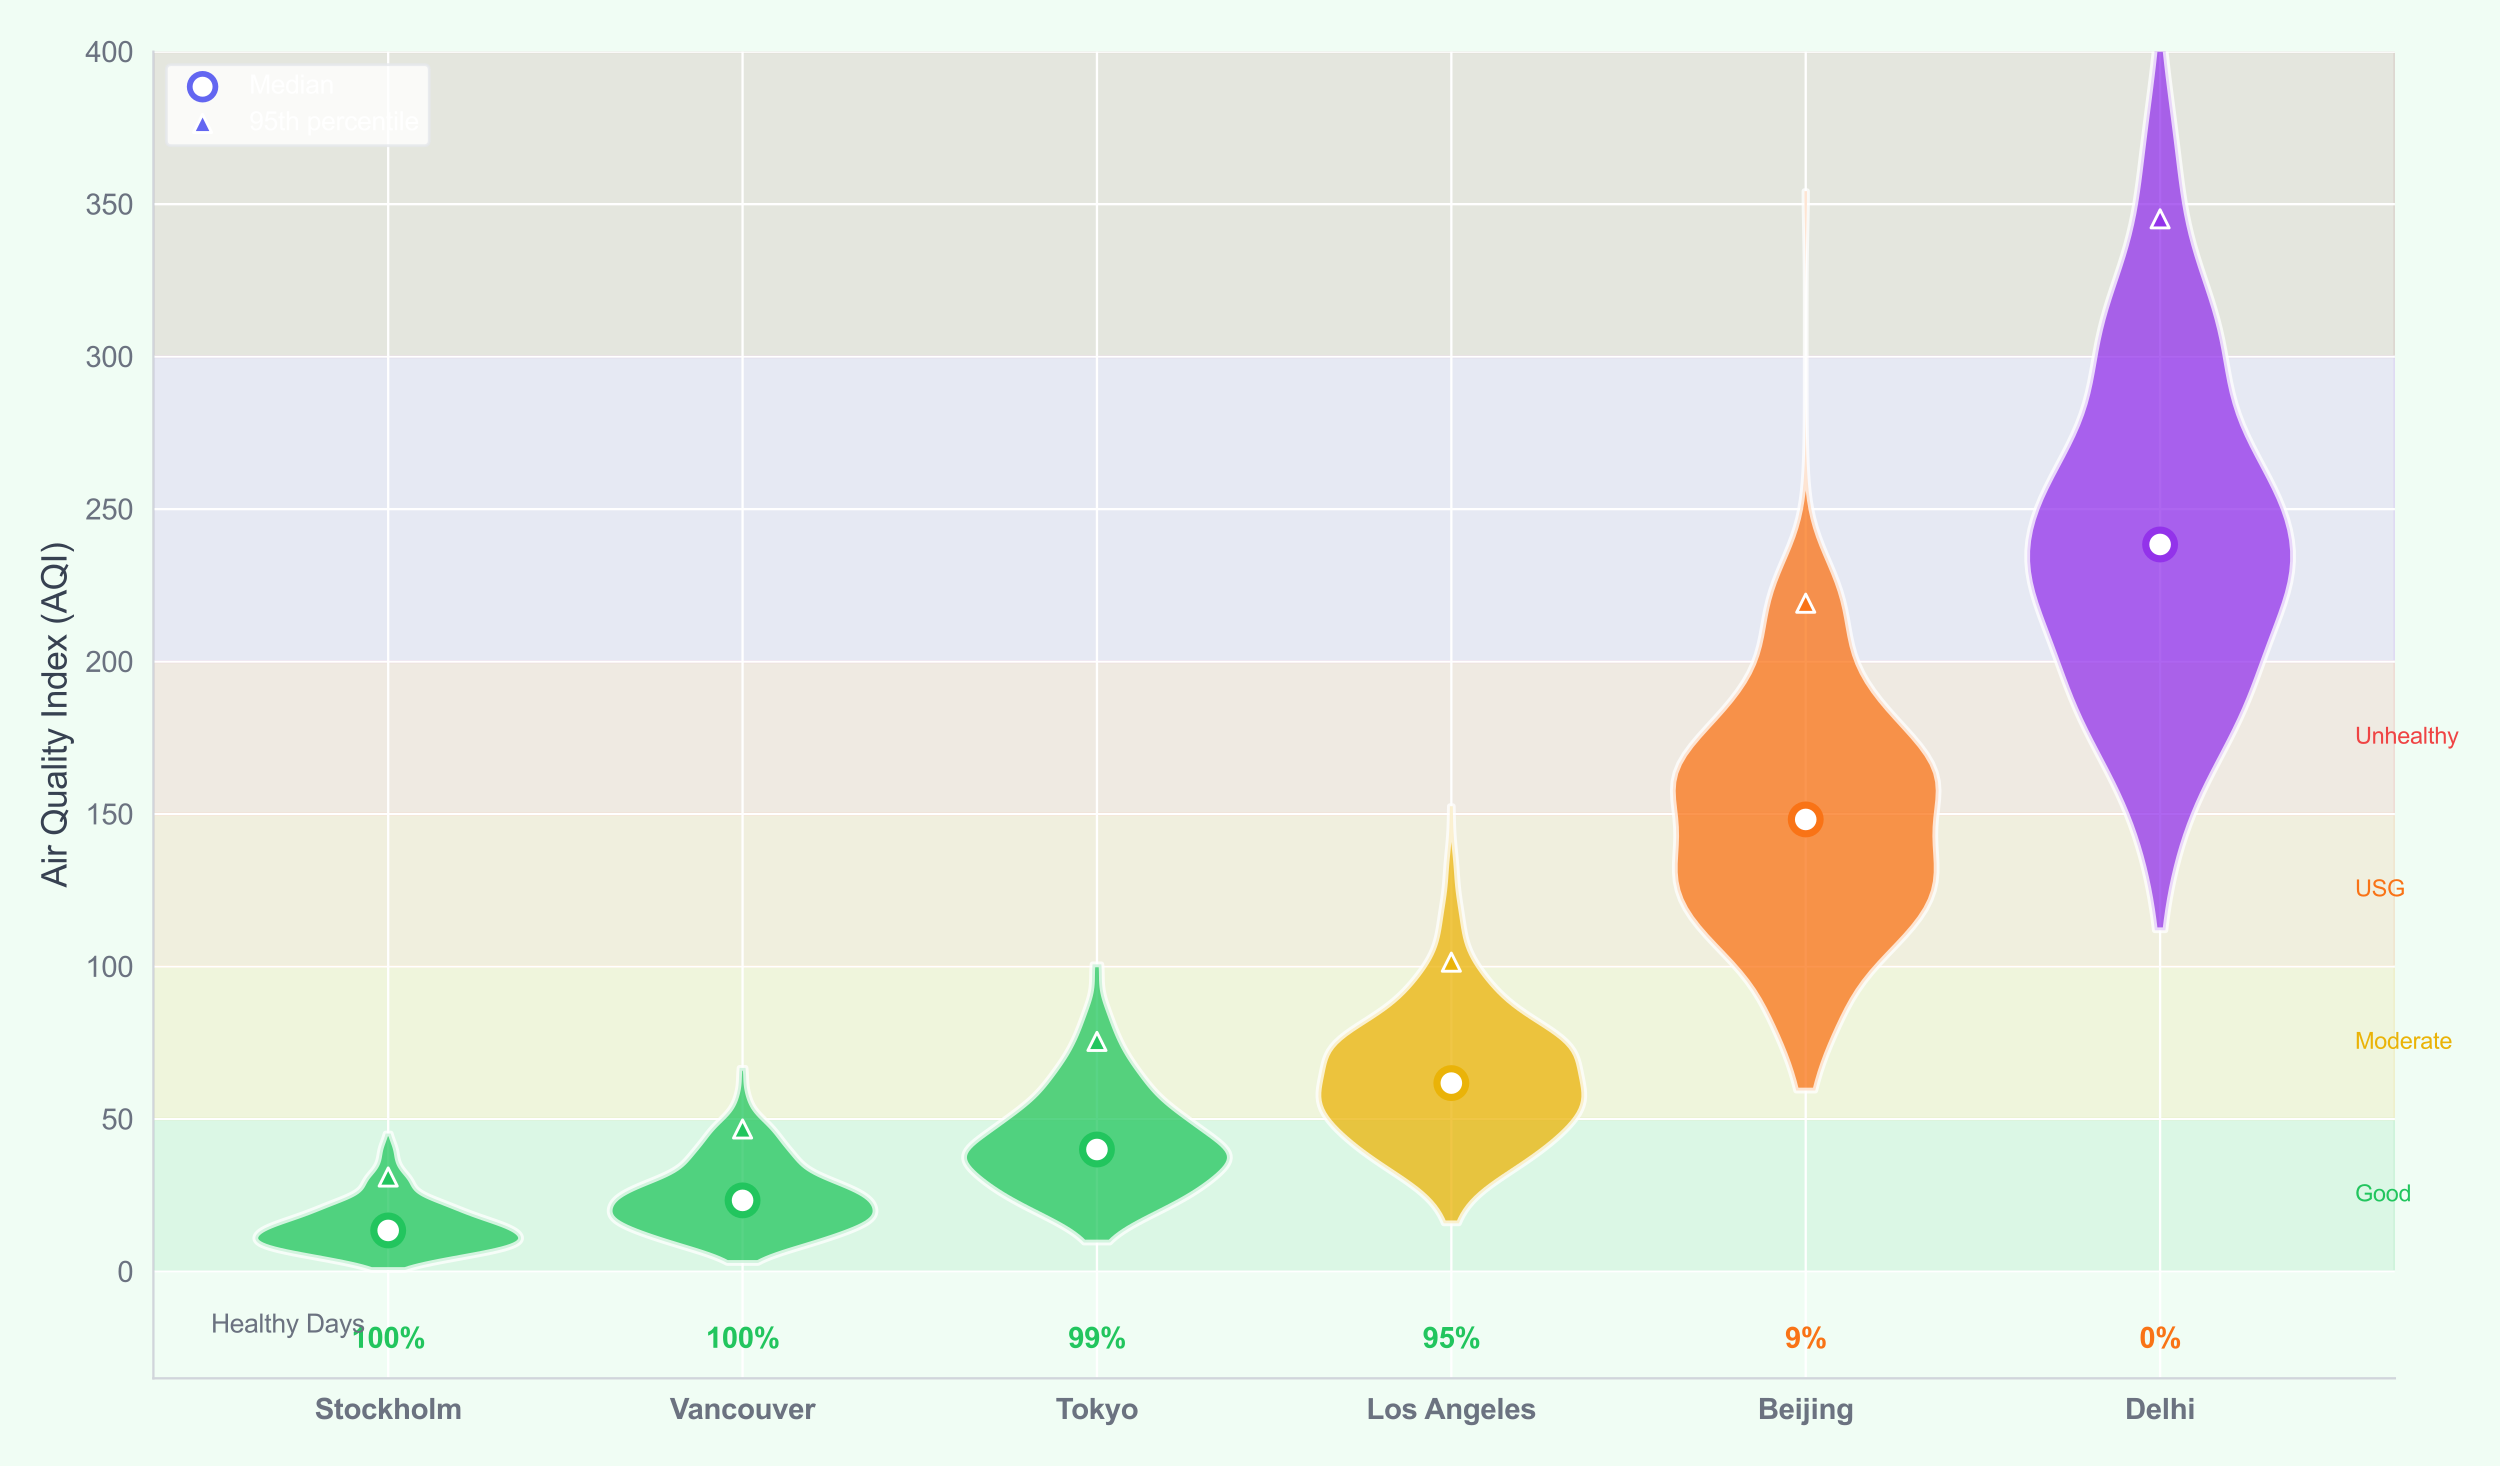 <?xml version="1.0" encoding="utf-8" standalone="no"?>
<!DOCTYPE svg PUBLIC "-//W3C//DTD SVG 1.1//EN"
  "http://www.w3.org/Graphics/SVG/1.1/DTD/svg11.dtd">
<svg xmlns:xlink="http://www.w3.org/1999/xlink" viewBox="0 0 869.441 510.001" xmlns="http://www.w3.org/2000/svg" version="1.1">
 <defs>
  <style type="text/css">*{stroke-linejoin: round; stroke-linecap: butt}</style>
 </defs>
 <g id="figure_1">
  <g id="patch_1">
   <path d="M 0 510.001 
L 869.441 510.001 
L 869.441 0 
L 0 0 
z
" style="fill: #f0fdf4"/>
  </g>
  <g id="axes_1">
   <g id="patch_2">
    <path d="M 53.352 479.339 
L 832.885 479.339 
L 832.885 17.979 
L 53.352 17.979 
z
" style="fill: #f0fdf4"/>
   </g>
   <g id="patch_3">
    <path d="M 53.352 442.218 
L 832.885 442.218 
L 832.885 389.188 
L 53.352 389.188 
z
" clip-path="url(#p890ba9b049)" style="fill: #22c55e; opacity: 0.1; stroke: #22c55e; stroke-linejoin: miter"/>
   </g>
   <g id="patch_4">
    <path d="M 53.352 389.188 
L 832.885 389.188 
L 832.885 336.158 
L 53.352 336.158 
z
" clip-path="url(#p890ba9b049)" style="fill: #eab308; opacity: 0.1; stroke: #eab308; stroke-linejoin: miter"/>
   </g>
   <g id="patch_5">
    <path d="M 53.352 336.158 
L 832.885 336.158 
L 832.885 283.128 
L 53.352 283.128 
z
" clip-path="url(#p890ba9b049)" style="fill: #f97316; opacity: 0.1; stroke: #f97316; stroke-linejoin: miter"/>
   </g>
   <g id="patch_6">
    <path d="M 53.352 283.128 
L 832.885 283.128 
L 832.885 230.098 
L 53.352 230.098 
z
" clip-path="url(#p890ba9b049)" style="fill: #ef4444; opacity: 0.1; stroke: #ef4444; stroke-linejoin: miter"/>
   </g>
   <g id="patch_7">
    <path d="M 53.352 230.098 
L 832.885 230.098 
L 832.885 124.039 
L 53.352 124.039 
z
" clip-path="url(#p890ba9b049)" style="fill: #9333ea; opacity: 0.1; stroke: #9333ea; stroke-linejoin: miter"/>
   </g>
   <g id="patch_8">
    <path d="M 53.352 124.039 
L 832.885 124.039 
L 832.885 17.979 
L 53.352 17.979 
z
" clip-path="url(#p890ba9b049)" style="fill: #7f1d1d; opacity: 0.1; stroke: #7f1d1d; stroke-linejoin: miter"/>
   </g>
   <g id="matplotlib.axis_1">
    <g id="xtick_1">
     <g id="line2d_1">
      <path d="M 135.002 479.339 
L 135.002 17.979 
" clip-path="url(#p890ba9b049)" style="fill: none; stroke: #ffffff; stroke-width: 0.8; stroke-linecap: round"/>
     </g>
     <g id="text_1">
      <!-- Stockholm -->
      <g style="fill: #6b7280" transform="translate(109.445 493.497) scale(0.1 -0.1)">
       <defs>
        <path id="Arial-BoldMT-53" d="M 231 1491 
L 1131 1578 
Q 1213 1125 1461 912 
Q 1709 700 2131 700 
Q 2578 700 2804 889 
Q 3031 1078 3031 1331 
Q 3031 1494 2936 1608 
Q 2841 1722 2603 1806 
Q 2441 1863 1863 2006 
Q 1119 2191 819 2459 
Q 397 2838 397 3381 
Q 397 3731 595 4036 
Q 794 4341 1167 4500 
Q 1541 4659 2069 4659 
Q 2931 4659 3367 4281 
Q 3803 3903 3825 3272 
L 2900 3231 
Q 2841 3584 2645 3739 
Q 2450 3894 2059 3894 
Q 1656 3894 1428 3728 
Q 1281 3622 1281 3444 
Q 1281 3281 1419 3166 
Q 1594 3019 2269 2859 
Q 2944 2700 3267 2529 
Q 3591 2359 3773 2064 
Q 3956 1769 3956 1334 
Q 3956 941 3737 597 
Q 3519 253 3119 86 
Q 2719 -81 2122 -81 
Q 1253 -81 787 320 
Q 322 722 231 1491 
z
" transform="scale(0.016)"/>
        <path id="Arial-BoldMT-74" d="M 1981 3319 
L 1981 2619 
L 1381 2619 
L 1381 1281 
Q 1381 875 1398 808 
Q 1416 741 1477 697 
Q 1538 653 1625 653 
Q 1747 653 1978 738 
L 2053 56 
Q 1747 -75 1359 -75 
Q 1122 -75 931 4 
Q 741 84 652 211 
Q 563 338 528 553 
Q 500 706 500 1172 
L 500 2619 
L 97 2619 
L 97 3319 
L 500 3319 
L 500 3978 
L 1381 4491 
L 1381 3319 
L 1981 3319 
z
" transform="scale(0.016)"/>
        <path id="Arial-BoldMT-6f" d="M 256 1706 
Q 256 2144 472 2553 
Q 688 2963 1083 3178 
Q 1478 3394 1966 3394 
Q 2719 3394 3200 2905 
Q 3681 2416 3681 1669 
Q 3681 916 3195 420 
Q 2709 -75 1972 -75 
Q 1516 -75 1102 131 
Q 688 338 472 736 
Q 256 1134 256 1706 
z
M 1156 1659 
Q 1156 1166 1390 903 
Q 1625 641 1969 641 
Q 2313 641 2545 903 
Q 2778 1166 2778 1666 
Q 2778 2153 2545 2415 
Q 2313 2678 1969 2678 
Q 1625 2678 1390 2415 
Q 1156 2153 1156 1659 
z
" transform="scale(0.016)"/>
        <path id="Arial-BoldMT-63" d="M 3353 2338 
L 2488 2181 
Q 2444 2441 2289 2572 
Q 2134 2703 1888 2703 
Q 1559 2703 1364 2476 
Q 1169 2250 1169 1719 
Q 1169 1128 1367 884 
Q 1566 641 1900 641 
Q 2150 641 2309 783 
Q 2469 925 2534 1272 
L 3397 1125 
Q 3263 531 2881 228 
Q 2500 -75 1859 -75 
Q 1131 -75 698 384 
Q 266 844 266 1656 
Q 266 2478 700 2936 
Q 1134 3394 1875 3394 
Q 2481 3394 2839 3133 
Q 3197 2872 3353 2338 
z
" transform="scale(0.016)"/>
        <path id="Arial-BoldMT-6b" d="M 428 0 
L 428 4581 
L 1306 4581 
L 1306 2150 
L 2334 3319 
L 3416 3319 
L 2281 2106 
L 3497 0 
L 2550 0 
L 1716 1491 
L 1306 1063 
L 1306 0 
L 428 0 
z
" transform="scale(0.016)"/>
        <path id="Arial-BoldMT-68" d="M 1334 4581 
L 1334 2897 
Q 1759 3394 2350 3394 
Q 2653 3394 2897 3281 
Q 3141 3169 3264 2994 
Q 3388 2819 3433 2606 
Q 3478 2394 3478 1947 
L 3478 0 
L 2600 0 
L 2600 1753 
Q 2600 2275 2550 2415 
Q 2500 2556 2373 2639 
Q 2247 2722 2056 2722 
Q 1838 2722 1666 2615 
Q 1494 2509 1414 2295 
Q 1334 2081 1334 1663 
L 1334 0 
L 456 0 
L 456 4581 
L 1334 4581 
z
" transform="scale(0.016)"/>
        <path id="Arial-BoldMT-6c" d="M 459 0 
L 459 4581 
L 1338 4581 
L 1338 0 
L 459 0 
z
" transform="scale(0.016)"/>
        <path id="Arial-BoldMT-6d" d="M 394 3319 
L 1203 3319 
L 1203 2866 
Q 1638 3394 2238 3394 
Q 2556 3394 2790 3262 
Q 3025 3131 3175 2866 
Q 3394 3131 3647 3262 
Q 3900 3394 4188 3394 
Q 4553 3394 4806 3245 
Q 5059 3097 5184 2809 
Q 5275 2597 5275 2122 
L 5275 0 
L 4397 0 
L 4397 1897 
Q 4397 2391 4306 2534 
Q 4184 2722 3931 2722 
Q 3747 2722 3584 2609 
Q 3422 2497 3350 2280 
Q 3278 2063 3278 1594 
L 3278 0 
L 2400 0 
L 2400 1819 
Q 2400 2303 2353 2443 
Q 2306 2584 2207 2653 
Q 2109 2722 1941 2722 
Q 1738 2722 1575 2612 
Q 1413 2503 1342 2297 
Q 1272 2091 1272 1613 
L 1272 0 
L 394 0 
L 394 3319 
z
" transform="scale(0.016)"/>
       </defs>
       <use xlink:href="#Arial-BoldMT-53"/>
       <use xlink:href="#Arial-BoldMT-74" transform="translate(66.699 0)"/>
       <use xlink:href="#Arial-BoldMT-6f" transform="translate(100 0)"/>
       <use xlink:href="#Arial-BoldMT-63" transform="translate(161.084 0)"/>
       <use xlink:href="#Arial-BoldMT-6b" transform="translate(216.699 0)"/>
       <use xlink:href="#Arial-BoldMT-68" transform="translate(272.314 0)"/>
       <use xlink:href="#Arial-BoldMT-6f" transform="translate(333.398 0)"/>
       <use xlink:href="#Arial-BoldMT-6c" transform="translate(394.482 0)"/>
       <use xlink:href="#Arial-BoldMT-6d" transform="translate(422.266 0)"/>
      </g>
     </g>
    </g>
    <g id="xtick_2">
     <g id="line2d_2">
      <path d="M 258.249 479.339 
L 258.249 17.979 
" clip-path="url(#p890ba9b049)" style="fill: none; stroke: #ffffff; stroke-width: 0.8; stroke-linecap: round"/>
     </g>
     <g id="text_2">
      <!-- Vancouver -->
      <g style="fill: #6b7280" transform="translate(232.959 493.497) scale(0.1 -0.1)">
       <defs>
        <path id="Arial-BoldMT-56" d="M 1634 0 
L -3 4581 
L 1000 4581 
L 2159 1191 
L 3281 4581 
L 4263 4581 
L 2622 0 
L 1634 0 
z
" transform="scale(0.016)"/>
        <path id="Arial-BoldMT-61" d="M 1116 2306 
L 319 2450 
Q 453 2931 781 3162 
Q 1109 3394 1756 3394 
Q 2344 3394 2631 3255 
Q 2919 3116 3036 2902 
Q 3153 2688 3153 2116 
L 3144 1091 
Q 3144 653 3186 445 
Q 3228 238 3344 0 
L 2475 0 
Q 2441 88 2391 259 
Q 2369 338 2359 363 
Q 2134 144 1878 34 
Q 1622 -75 1331 -75 
Q 819 -75 523 203 
Q 228 481 228 906 
Q 228 1188 362 1408 
Q 497 1628 739 1745 
Q 981 1863 1438 1950 
Q 2053 2066 2291 2166 
L 2291 2253 
Q 2291 2506 2166 2614 
Q 2041 2722 1694 2722 
Q 1459 2722 1328 2630 
Q 1197 2538 1116 2306 
z
M 2291 1594 
Q 2122 1538 1756 1459 
Q 1391 1381 1278 1306 
Q 1106 1184 1106 997 
Q 1106 813 1243 678 
Q 1381 544 1594 544 
Q 1831 544 2047 700 
Q 2206 819 2256 991 
Q 2291 1103 2291 1419 
L 2291 1594 
z
" transform="scale(0.016)"/>
        <path id="Arial-BoldMT-6e" d="M 3478 0 
L 2600 0 
L 2600 1694 
Q 2600 2231 2544 2389 
Q 2488 2547 2361 2634 
Q 2234 2722 2056 2722 
Q 1828 2722 1647 2597 
Q 1466 2472 1398 2265 
Q 1331 2059 1331 1503 
L 1331 0 
L 453 0 
L 453 3319 
L 1269 3319 
L 1269 2831 
Q 1703 3394 2363 3394 
Q 2653 3394 2893 3289 
Q 3134 3184 3257 3021 
Q 3381 2859 3429 2653 
Q 3478 2447 3478 2063 
L 3478 0 
z
" transform="scale(0.016)"/>
        <path id="Arial-BoldMT-75" d="M 2644 0 
L 2644 497 
Q 2463 231 2167 78 
Q 1872 -75 1544 -75 
Q 1209 -75 943 72 
Q 678 219 559 484 
Q 441 750 441 1219 
L 441 3319 
L 1319 3319 
L 1319 1794 
Q 1319 1094 1367 936 
Q 1416 778 1544 686 
Q 1672 594 1869 594 
Q 2094 594 2272 717 
Q 2450 841 2515 1023 
Q 2581 1206 2581 1919 
L 2581 3319 
L 3459 3319 
L 3459 0 
L 2644 0 
z
" transform="scale(0.016)"/>
        <path id="Arial-BoldMT-76" d="M 1372 0 
L 34 3319 
L 956 3319 
L 1581 1625 
L 1763 1059 
Q 1834 1275 1853 1344 
Q 1897 1484 1947 1625 
L 2578 3319 
L 3481 3319 
L 2163 0 
L 1372 0 
z
" transform="scale(0.016)"/>
        <path id="Arial-BoldMT-65" d="M 2381 1056 
L 3256 909 
Q 3088 428 2723 176 
Q 2359 -75 1813 -75 
Q 947 -75 531 491 
Q 203 944 203 1634 
Q 203 2459 634 2926 
Q 1066 3394 1725 3394 
Q 2466 3394 2894 2905 
Q 3322 2416 3303 1406 
L 1103 1406 
Q 1113 1016 1316 798 
Q 1519 581 1822 581 
Q 2028 581 2168 693 
Q 2309 806 2381 1056 
z
M 2431 1944 
Q 2422 2325 2234 2523 
Q 2047 2722 1778 2722 
Q 1491 2722 1303 2513 
Q 1116 2303 1119 1944 
L 2431 1944 
z
" transform="scale(0.016)"/>
        <path id="Arial-BoldMT-72" d="M 1300 0 
L 422 0 
L 422 3319 
L 1238 3319 
L 1238 2847 
Q 1447 3181 1614 3287 
Q 1781 3394 1994 3394 
Q 2294 3394 2572 3228 
L 2300 2463 
Q 2078 2606 1888 2606 
Q 1703 2606 1575 2504 
Q 1447 2403 1373 2137 
Q 1300 1872 1300 1025 
L 1300 0 
z
" transform="scale(0.016)"/>
       </defs>
       <use xlink:href="#Arial-BoldMT-56"/>
       <use xlink:href="#Arial-BoldMT-61" transform="translate(61.199 0)"/>
       <use xlink:href="#Arial-BoldMT-6e" transform="translate(116.814 0)"/>
       <use xlink:href="#Arial-BoldMT-63" transform="translate(177.898 0)"/>
       <use xlink:href="#Arial-BoldMT-6f" transform="translate(233.514 0)"/>
       <use xlink:href="#Arial-BoldMT-75" transform="translate(294.598 0)"/>
       <use xlink:href="#Arial-BoldMT-76" transform="translate(355.682 0)"/>
       <use xlink:href="#Arial-BoldMT-65" transform="translate(411.297 0)"/>
       <use xlink:href="#Arial-BoldMT-72" transform="translate(466.912 0)"/>
      </g>
     </g>
    </g>
    <g id="xtick_3">
     <g id="line2d_3">
      <path d="M 381.495 479.339 
L 381.495 17.979 
" clip-path="url(#p890ba9b049)" style="fill: none; stroke: #ffffff; stroke-width: 0.8; stroke-linecap: round"/>
     </g>
     <g id="text_3">
      <!-- Tokyo -->
      <g style="fill: #6b7280" transform="translate(367.141 493.497) scale(0.1 -0.1)">
       <defs>
        <path id="Arial-BoldMT-54" d="M 1497 0 
L 1497 3806 
L 138 3806 
L 138 4581 
L 3778 4581 
L 3778 3806 
L 2422 3806 
L 2422 0 
L 1497 0 
z
" transform="scale(0.016)"/>
        <path id="Arial-BoldMT-79" d="M 44 3319 
L 978 3319 
L 1772 963 
L 2547 3319 
L 3456 3319 
L 2284 125 
L 2075 -453 
Q 1959 -744 1854 -897 
Q 1750 -1050 1614 -1145 
Q 1478 -1241 1279 -1294 
Q 1081 -1347 831 -1347 
Q 578 -1347 334 -1294 
L 256 -606 
Q 463 -647 628 -647 
Q 934 -647 1081 -467 
Q 1228 -288 1306 -9 
L 44 3319 
z
" transform="scale(0.016)"/>
       </defs>
       <use xlink:href="#Arial-BoldMT-54"/>
       <use xlink:href="#Arial-BoldMT-6f" transform="translate(53.709 0)"/>
       <use xlink:href="#Arial-BoldMT-6b" transform="translate(114.793 0)"/>
       <use xlink:href="#Arial-BoldMT-79" transform="translate(170.408 0)"/>
       <use xlink:href="#Arial-BoldMT-6f" transform="translate(226.023 0)"/>
      </g>
     </g>
    </g>
    <g id="xtick_4">
     <g id="line2d_4">
      <path d="M 504.742 479.339 
L 504.742 17.979 
" clip-path="url(#p890ba9b049)" style="fill: none; stroke: #ffffff; stroke-width: 0.8; stroke-linecap: round"/>
     </g>
     <g id="text_4">
      <!-- Los Angeles -->
      <g style="fill: #6b7280" transform="translate(475.203 493.497) scale(0.1 -0.1)">
       <defs>
        <path id="Arial-BoldMT-4c" d="M 491 0 
L 491 4544 
L 1416 4544 
L 1416 772 
L 3716 772 
L 3716 0 
L 491 0 
z
" transform="scale(0.016)"/>
        <path id="Arial-BoldMT-73" d="M 150 947 
L 1031 1081 
Q 1088 825 1259 692 
Q 1431 559 1741 559 
Q 2081 559 2253 684 
Q 2369 772 2369 919 
Q 2369 1019 2306 1084 
Q 2241 1147 2013 1200 
Q 950 1434 666 1628 
Q 272 1897 272 2375 
Q 272 2806 612 3100 
Q 953 3394 1669 3394 
Q 2350 3394 2681 3172 
Q 3013 2950 3138 2516 
L 2309 2363 
Q 2256 2556 2107 2659 
Q 1959 2763 1684 2763 
Q 1338 2763 1188 2666 
Q 1088 2597 1088 2488 
Q 1088 2394 1175 2328 
Q 1294 2241 1995 2081 
Q 2697 1922 2975 1691 
Q 3250 1456 3250 1038 
Q 3250 581 2869 253 
Q 2488 -75 1741 -75 
Q 1063 -75 667 200 
Q 272 475 150 947 
z
" transform="scale(0.016)"/>
        <path id="Arial-BoldMT-20" transform="scale(0.016)"/>
        <path id="Arial-BoldMT-41" d="M 4597 0 
L 3591 0 
L 3191 1041 
L 1359 1041 
L 981 0 
L 0 0 
L 1784 4581 
L 2763 4581 
L 4597 0 
z
M 2894 1813 
L 2263 3513 
L 1644 1813 
L 2894 1813 
z
" transform="scale(0.016)"/>
        <path id="Arial-BoldMT-67" d="M 378 -219 
L 1381 -341 
Q 1406 -516 1497 -581 
Q 1622 -675 1891 -675 
Q 2234 -675 2406 -572 
Q 2522 -503 2581 -350 
Q 2622 -241 2622 53 
L 2622 538 
Q 2228 0 1628 0 
Q 959 0 569 566 
Q 263 1013 263 1678 
Q 263 2513 664 2953 
Q 1066 3394 1663 3394 
Q 2278 3394 2678 2853 
L 2678 3319 
L 3500 3319 
L 3500 341 
Q 3500 -247 3403 -537 
Q 3306 -828 3131 -993 
Q 2956 -1159 2664 -1253 
Q 2372 -1347 1925 -1347 
Q 1081 -1347 728 -1058 
Q 375 -769 375 -325 
Q 375 -281 378 -219 
z
M 1163 1728 
Q 1163 1200 1367 954 
Q 1572 709 1872 709 
Q 2194 709 2416 961 
Q 2638 1213 2638 1706 
Q 2638 2222 2425 2472 
Q 2213 2722 1888 2722 
Q 1572 2722 1367 2476 
Q 1163 2231 1163 1728 
z
" transform="scale(0.016)"/>
       </defs>
       <use xlink:href="#Arial-BoldMT-4c"/>
       <use xlink:href="#Arial-BoldMT-6f" transform="translate(61.084 0)"/>
       <use xlink:href="#Arial-BoldMT-73" transform="translate(122.168 0)"/>
       <use xlink:href="#Arial-BoldMT-20" transform="translate(177.783 0)"/>
       <use xlink:href="#Arial-BoldMT-41" transform="translate(201.816 0)"/>
       <use xlink:href="#Arial-BoldMT-6e" transform="translate(274.033 0)"/>
       <use xlink:href="#Arial-BoldMT-67" transform="translate(335.117 0)"/>
       <use xlink:href="#Arial-BoldMT-65" transform="translate(396.201 0)"/>
       <use xlink:href="#Arial-BoldMT-6c" transform="translate(451.816 0)"/>
       <use xlink:href="#Arial-BoldMT-65" transform="translate(479.6 0)"/>
       <use xlink:href="#Arial-BoldMT-73" transform="translate(535.215 0)"/>
      </g>
     </g>
    </g>
    <g id="xtick_5">
     <g id="line2d_5">
      <path d="M 627.988 479.339 
L 627.988 17.979 
" clip-path="url(#p890ba9b049)" style="fill: none; stroke: #ffffff; stroke-width: 0.8; stroke-linecap: round"/>
     </g>
     <g id="text_5">
      <!-- Beijing -->
      <g style="fill: #6b7280" transform="translate(611.322 493.497) scale(0.1 -0.1)">
       <defs>
        <path id="Arial-BoldMT-42" d="M 469 4581 
L 2300 4581 
Q 2844 4581 3111 4536 
Q 3378 4491 3589 4347 
Q 3800 4203 3940 3964 
Q 4081 3725 4081 3428 
Q 4081 3106 3907 2837 
Q 3734 2569 3438 2434 
Q 3856 2313 4081 2019 
Q 4306 1725 4306 1328 
Q 4306 1016 4161 720 
Q 4016 425 3764 248 
Q 3513 72 3144 31 
Q 2913 6 2028 0 
L 469 0 
L 469 4581 
z
M 1394 3819 
L 1394 2759 
L 2000 2759 
Q 2541 2759 2672 2775 
Q 2909 2803 3045 2939 
Q 3181 3075 3181 3297 
Q 3181 3509 3064 3642 
Q 2947 3775 2716 3803 
Q 2578 3819 1925 3819 
L 1394 3819 
z
M 1394 1997 
L 1394 772 
L 2250 772 
Q 2750 772 2884 800 
Q 3091 838 3220 983 
Q 3350 1128 3350 1372 
Q 3350 1578 3250 1722 
Q 3150 1866 2961 1931 
Q 2772 1997 2141 1997 
L 1394 1997 
z
" transform="scale(0.016)"/>
        <path id="Arial-BoldMT-69" d="M 459 3769 
L 459 4581 
L 1338 4581 
L 1338 3769 
L 459 3769 
z
M 459 0 
L 459 3319 
L 1338 3319 
L 1338 0 
L 459 0 
z
" transform="scale(0.016)"/>
        <path id="Arial-BoldMT-6a" d="M 441 3769 
L 441 4581 
L 1319 4581 
L 1319 3769 
L 441 3769 
z
M 1319 3319 
L 1319 103 
Q 1319 -531 1236 -792 
Q 1153 -1053 917 -1200 
Q 681 -1347 316 -1347 
Q 184 -1347 32 -1323 
Q -119 -1300 -294 -1253 
L -141 -503 
Q -78 -516 -23 -523 
Q 31 -531 78 -531 
Q 213 -531 298 -473 
Q 384 -416 412 -334 
Q 441 -253 441 153 
L 441 3319 
L 1319 3319 
z
" transform="scale(0.016)"/>
       </defs>
       <use xlink:href="#Arial-BoldMT-42"/>
       <use xlink:href="#Arial-BoldMT-65" transform="translate(72.217 0)"/>
       <use xlink:href="#Arial-BoldMT-69" transform="translate(127.832 0)"/>
       <use xlink:href="#Arial-BoldMT-6a" transform="translate(155.615 0)"/>
       <use xlink:href="#Arial-BoldMT-69" transform="translate(183.398 0)"/>
       <use xlink:href="#Arial-BoldMT-6e" transform="translate(211.182 0)"/>
       <use xlink:href="#Arial-BoldMT-67" transform="translate(272.266 0)"/>
      </g>
     </g>
    </g>
    <g id="xtick_6">
     <g id="line2d_6">
      <path d="M 751.234 479.339 
L 751.234 17.979 
" clip-path="url(#p890ba9b049)" style="fill: none; stroke: #ffffff; stroke-width: 0.8; stroke-linecap: round"/>
     </g>
     <g id="text_6">
      <!-- Delhi -->
      <g style="fill: #6b7280" transform="translate(739.011 493.497) scale(0.1 -0.1)">
       <defs>
        <path id="Arial-BoldMT-44" d="M 463 4581 
L 2153 4581 
Q 2725 4581 3025 4494 
Q 3428 4375 3715 4072 
Q 4003 3769 4153 3330 
Q 4303 2891 4303 2247 
Q 4303 1681 4163 1272 
Q 3991 772 3672 463 
Q 3431 228 3022 97 
Q 2716 0 2203 0 
L 463 0 
L 463 4581 
z
M 1388 3806 
L 1388 772 
L 2078 772 
Q 2466 772 2638 816 
Q 2863 872 3011 1006 
Q 3159 1141 3253 1448 
Q 3347 1756 3347 2288 
Q 3347 2819 3253 3103 
Q 3159 3388 2990 3547 
Q 2822 3706 2563 3763 
Q 2369 3806 1803 3806 
L 1388 3806 
z
" transform="scale(0.016)"/>
       </defs>
       <use xlink:href="#Arial-BoldMT-44"/>
       <use xlink:href="#Arial-BoldMT-65" transform="translate(72.217 0)"/>
       <use xlink:href="#Arial-BoldMT-6c" transform="translate(127.832 0)"/>
       <use xlink:href="#Arial-BoldMT-68" transform="translate(155.615 0)"/>
       <use xlink:href="#Arial-BoldMT-69" transform="translate(216.699 0)"/>
      </g>
     </g>
    </g>
   </g>
   <g id="matplotlib.axis_2">
    <g id="ytick_1">
     <g id="line2d_7">
      <path d="M 53.352 442.218 
L 832.885 442.218 
" clip-path="url(#p890ba9b049)" style="fill: none; stroke: #ffffff; stroke-width: 0.8; stroke-linecap: round"/>
     </g>
     <g id="text_7">
      <!-- 0 -->
      <g style="fill: #6b7280" transform="translate(40.791 445.797) scale(0.1 -0.1)">
       <defs>
        <path id="ArialMT-30" d="M 266 2259 
Q 266 3072 433 3567 
Q 600 4063 929 4331 
Q 1259 4600 1759 4600 
Q 2128 4600 2406 4451 
Q 2684 4303 2865 4023 
Q 3047 3744 3150 3342 
Q 3253 2941 3253 2259 
Q 3253 1453 3087 958 
Q 2922 463 2592 192 
Q 2263 -78 1759 -78 
Q 1097 -78 719 397 
Q 266 969 266 2259 
z
M 844 2259 
Q 844 1131 1108 757 
Q 1372 384 1759 384 
Q 2147 384 2411 759 
Q 2675 1134 2675 2259 
Q 2675 3391 2411 3762 
Q 2147 4134 1753 4134 
Q 1366 4134 1134 3806 
Q 844 3388 844 2259 
z
" transform="scale(0.016)"/>
       </defs>
       <use xlink:href="#ArialMT-30"/>
      </g>
     </g>
    </g>
    <g id="ytick_2">
     <g id="line2d_8">
      <path d="M 53.352 389.188 
L 832.885 389.188 
" clip-path="url(#p890ba9b049)" style="fill: none; stroke: #ffffff; stroke-width: 0.8; stroke-linecap: round"/>
     </g>
     <g id="text_8">
      <!-- 50 -->
      <g style="fill: #6b7280" transform="translate(35.23 392.767) scale(0.1 -0.1)">
       <defs>
        <path id="ArialMT-35" d="M 266 1200 
L 856 1250 
Q 922 819 1161 601 
Q 1400 384 1738 384 
Q 2144 384 2425 690 
Q 2706 997 2706 1503 
Q 2706 1984 2436 2262 
Q 2166 2541 1728 2541 
Q 1456 2541 1237 2417 
Q 1019 2294 894 2097 
L 366 2166 
L 809 4519 
L 3088 4519 
L 3088 3981 
L 1259 3981 
L 1013 2750 
Q 1425 3038 1878 3038 
Q 2478 3038 2890 2622 
Q 3303 2206 3303 1553 
Q 3303 931 2941 478 
Q 2500 -78 1738 -78 
Q 1113 -78 717 272 
Q 322 622 266 1200 
z
" transform="scale(0.016)"/>
       </defs>
       <use xlink:href="#ArialMT-35"/>
       <use xlink:href="#ArialMT-30" transform="translate(55.615 0)"/>
      </g>
     </g>
    </g>
    <g id="ytick_3">
     <g id="line2d_9">
      <path d="M 53.352 336.158 
L 832.885 336.158 
" clip-path="url(#p890ba9b049)" style="fill: none; stroke: #ffffff; stroke-width: 0.8; stroke-linecap: round"/>
     </g>
     <g id="text_9">
      <!-- 100 -->
      <g style="fill: #6b7280" transform="translate(29.669 339.737) scale(0.1 -0.1)">
       <defs>
        <path id="ArialMT-31" d="M 2384 0 
L 1822 0 
L 1822 3584 
Q 1619 3391 1289 3197 
Q 959 3003 697 2906 
L 697 3450 
Q 1169 3672 1522 3987 
Q 1875 4303 2022 4600 
L 2384 4600 
L 2384 0 
z
" transform="scale(0.016)"/>
       </defs>
       <use xlink:href="#ArialMT-31"/>
       <use xlink:href="#ArialMT-30" transform="translate(55.615 0)"/>
       <use xlink:href="#ArialMT-30" transform="translate(111.23 0)"/>
      </g>
     </g>
    </g>
    <g id="ytick_4">
     <g id="line2d_10">
      <path d="M 53.352 283.128 
L 832.885 283.128 
" clip-path="url(#p890ba9b049)" style="fill: none; stroke: #ffffff; stroke-width: 0.8; stroke-linecap: round"/>
     </g>
     <g id="text_10">
      <!-- 150 -->
      <g style="fill: #6b7280" transform="translate(29.669 286.707) scale(0.1 -0.1)">
       <use xlink:href="#ArialMT-31"/>
       <use xlink:href="#ArialMT-35" transform="translate(55.615 0)"/>
       <use xlink:href="#ArialMT-30" transform="translate(111.23 0)"/>
      </g>
     </g>
    </g>
    <g id="ytick_5">
     <g id="line2d_11">
      <path d="M 53.352 230.098 
L 832.885 230.098 
" clip-path="url(#p890ba9b049)" style="fill: none; stroke: #ffffff; stroke-width: 0.8; stroke-linecap: round"/>
     </g>
     <g id="text_11">
      <!-- 200 -->
      <g style="fill: #6b7280" transform="translate(29.669 233.677) scale(0.1 -0.1)">
       <defs>
        <path id="ArialMT-32" d="M 3222 541 
L 3222 0 
L 194 0 
Q 188 203 259 391 
Q 375 700 629 1000 
Q 884 1300 1366 1694 
Q 2113 2306 2375 2664 
Q 2638 3022 2638 3341 
Q 2638 3675 2398 3904 
Q 2159 4134 1775 4134 
Q 1369 4134 1125 3890 
Q 881 3647 878 3216 
L 300 3275 
Q 359 3922 746 4261 
Q 1134 4600 1788 4600 
Q 2447 4600 2831 4234 
Q 3216 3869 3216 3328 
Q 3216 3053 3103 2787 
Q 2991 2522 2730 2228 
Q 2469 1934 1863 1422 
Q 1356 997 1212 845 
Q 1069 694 975 541 
L 3222 541 
z
" transform="scale(0.016)"/>
       </defs>
       <use xlink:href="#ArialMT-32"/>
       <use xlink:href="#ArialMT-30" transform="translate(55.615 0)"/>
       <use xlink:href="#ArialMT-30" transform="translate(111.23 0)"/>
      </g>
     </g>
    </g>
    <g id="ytick_6">
     <g id="line2d_12">
      <path d="M 53.352 177.069 
L 832.885 177.069 
" clip-path="url(#p890ba9b049)" style="fill: none; stroke: #ffffff; stroke-width: 0.8; stroke-linecap: round"/>
     </g>
     <g id="text_12">
      <!-- 250 -->
      <g style="fill: #6b7280" transform="translate(29.669 180.647) scale(0.1 -0.1)">
       <use xlink:href="#ArialMT-32"/>
       <use xlink:href="#ArialMT-35" transform="translate(55.615 0)"/>
       <use xlink:href="#ArialMT-30" transform="translate(111.23 0)"/>
      </g>
     </g>
    </g>
    <g id="ytick_7">
     <g id="line2d_13">
      <path d="M 53.352 124.039 
L 832.885 124.039 
" clip-path="url(#p890ba9b049)" style="fill: none; stroke: #ffffff; stroke-width: 0.8; stroke-linecap: round"/>
     </g>
     <g id="text_13">
      <!-- 300 -->
      <g style="fill: #6b7280" transform="translate(29.669 127.618) scale(0.1 -0.1)">
       <defs>
        <path id="ArialMT-33" d="M 269 1209 
L 831 1284 
Q 928 806 1161 595 
Q 1394 384 1728 384 
Q 2125 384 2398 659 
Q 2672 934 2672 1341 
Q 2672 1728 2419 1979 
Q 2166 2231 1775 2231 
Q 1616 2231 1378 2169 
L 1441 2663 
Q 1497 2656 1531 2656 
Q 1891 2656 2178 2843 
Q 2466 3031 2466 3422 
Q 2466 3731 2256 3934 
Q 2047 4138 1716 4138 
Q 1388 4138 1169 3931 
Q 950 3725 888 3313 
L 325 3413 
Q 428 3978 793 4289 
Q 1159 4600 1703 4600 
Q 2078 4600 2393 4439 
Q 2709 4278 2876 4000 
Q 3044 3722 3044 3409 
Q 3044 3113 2884 2869 
Q 2725 2625 2413 2481 
Q 2819 2388 3044 2092 
Q 3269 1797 3269 1353 
Q 3269 753 2831 336 
Q 2394 -81 1725 -81 
Q 1122 -81 723 278 
Q 325 638 269 1209 
z
" transform="scale(0.016)"/>
       </defs>
       <use xlink:href="#ArialMT-33"/>
       <use xlink:href="#ArialMT-30" transform="translate(55.615 0)"/>
       <use xlink:href="#ArialMT-30" transform="translate(111.23 0)"/>
      </g>
     </g>
    </g>
    <g id="ytick_8">
     <g id="line2d_14">
      <path d="M 53.352 71.009 
L 832.885 71.009 
" clip-path="url(#p890ba9b049)" style="fill: none; stroke: #ffffff; stroke-width: 0.8; stroke-linecap: round"/>
     </g>
     <g id="text_14">
      <!-- 350 -->
      <g style="fill: #6b7280" transform="translate(29.669 74.588) scale(0.1 -0.1)">
       <use xlink:href="#ArialMT-33"/>
       <use xlink:href="#ArialMT-35" transform="translate(55.615 0)"/>
       <use xlink:href="#ArialMT-30" transform="translate(111.23 0)"/>
      </g>
     </g>
    </g>
    <g id="ytick_9">
     <g id="line2d_15">
      <path d="M 53.352 17.979 
L 832.885 17.979 
" clip-path="url(#p890ba9b049)" style="fill: none; stroke: #ffffff; stroke-width: 0.8; stroke-linecap: round"/>
     </g>
     <g id="text_15">
      <!-- 400 -->
      <g style="fill: #6b7280" transform="translate(29.669 21.558) scale(0.1 -0.1)">
       <defs>
        <path id="ArialMT-34" d="M 2069 0 
L 2069 1097 
L 81 1097 
L 81 1613 
L 2172 4581 
L 2631 4581 
L 2631 1613 
L 3250 1613 
L 3250 1097 
L 2631 1097 
L 2631 0 
L 2069 0 
z
M 2069 1613 
L 2069 3678 
L 634 1613 
L 2069 1613 
z
" transform="scale(0.016)"/>
       </defs>
       <use xlink:href="#ArialMT-34"/>
       <use xlink:href="#ArialMT-30" transform="translate(55.615 0)"/>
       <use xlink:href="#ArialMT-30" transform="translate(111.23 0)"/>
      </g>
     </g>
    </g>
    <g id="text_16">
     <!-- Air Quality Index (AQI) -->
     <g style="fill: #374151" transform="translate(23.143 308.674) rotate(-90) scale(0.12 -0.12)">
      <defs>
       <path id="ArialMT-41" d="M -9 0 
L 1750 4581 
L 2403 4581 
L 4278 0 
L 3588 0 
L 3053 1388 
L 1138 1388 
L 634 0 
L -9 0 
z
M 1313 1881 
L 2866 1881 
L 2388 3150 
Q 2169 3728 2063 4100 
Q 1975 3659 1816 3225 
L 1313 1881 
z
" transform="scale(0.016)"/>
       <path id="ArialMT-69" d="M 425 3934 
L 425 4581 
L 988 4581 
L 988 3934 
L 425 3934 
z
M 425 0 
L 425 3319 
L 988 3319 
L 988 0 
L 425 0 
z
" transform="scale(0.016)"/>
       <path id="ArialMT-72" d="M 416 0 
L 416 3319 
L 922 3319 
L 922 2816 
Q 1116 3169 1280 3281 
Q 1444 3394 1641 3394 
Q 1925 3394 2219 3213 
L 2025 2691 
Q 1819 2813 1613 2813 
Q 1428 2813 1281 2702 
Q 1134 2591 1072 2394 
Q 978 2094 978 1738 
L 978 0 
L 416 0 
z
" transform="scale(0.016)"/>
       <path id="ArialMT-20" transform="scale(0.016)"/>
       <path id="ArialMT-51" d="M 3966 491 
Q 4388 200 4744 66 
L 4566 -356 
Q 4072 -178 3581 206 
Q 3072 -78 2456 -78 
Q 1834 -78 1328 222 
Q 822 522 548 1065 
Q 275 1609 275 2291 
Q 275 2969 550 3525 
Q 825 4081 1333 4372 
Q 1841 4663 2469 4663 
Q 3103 4663 3612 4361 
Q 4122 4059 4389 3517 
Q 4656 2975 4656 2294 
Q 4656 1728 4484 1276 
Q 4313 825 3966 491 
z
M 2631 1266 
Q 3156 1119 3497 828 
Q 4031 1316 4031 2294 
Q 4031 2850 3842 3265 
Q 3653 3681 3289 3911 
Q 2925 4141 2472 4141 
Q 1794 4141 1347 3677 
Q 900 3213 900 2291 
Q 900 1397 1342 919 
Q 1784 441 2472 441 
Q 2797 441 3084 563 
Q 2800 747 2484 825 
L 2631 1266 
z
" transform="scale(0.016)"/>
       <path id="ArialMT-75" d="M 2597 0 
L 2597 488 
Q 2209 -75 1544 -75 
Q 1250 -75 995 37 
Q 741 150 617 320 
Q 494 491 444 738 
Q 409 903 409 1263 
L 409 3319 
L 972 3319 
L 972 1478 
Q 972 1038 1006 884 
Q 1059 663 1231 536 
Q 1403 409 1656 409 
Q 1909 409 2131 539 
Q 2353 669 2445 892 
Q 2538 1116 2538 1541 
L 2538 3319 
L 3100 3319 
L 3100 0 
L 2597 0 
z
" transform="scale(0.016)"/>
       <path id="ArialMT-61" d="M 2588 409 
Q 2275 144 1986 34 
Q 1697 -75 1366 -75 
Q 819 -75 525 192 
Q 231 459 231 875 
Q 231 1119 342 1320 
Q 453 1522 633 1644 
Q 813 1766 1038 1828 
Q 1203 1872 1538 1913 
Q 2219 1994 2541 2106 
Q 2544 2222 2544 2253 
Q 2544 2597 2384 2738 
Q 2169 2928 1744 2928 
Q 1347 2928 1158 2789 
Q 969 2650 878 2297 
L 328 2372 
Q 403 2725 575 2942 
Q 747 3159 1072 3276 
Q 1397 3394 1825 3394 
Q 2250 3394 2515 3294 
Q 2781 3194 2906 3042 
Q 3031 2891 3081 2659 
Q 3109 2516 3109 2141 
L 3109 1391 
Q 3109 606 3145 398 
Q 3181 191 3288 0 
L 2700 0 
Q 2613 175 2588 409 
z
M 2541 1666 
Q 2234 1541 1622 1453 
Q 1275 1403 1131 1340 
Q 988 1278 909 1158 
Q 831 1038 831 891 
Q 831 666 1001 516 
Q 1172 366 1500 366 
Q 1825 366 2078 508 
Q 2331 650 2450 897 
Q 2541 1088 2541 1459 
L 2541 1666 
z
" transform="scale(0.016)"/>
       <path id="ArialMT-6c" d="M 409 0 
L 409 4581 
L 972 4581 
L 972 0 
L 409 0 
z
" transform="scale(0.016)"/>
       <path id="ArialMT-74" d="M 1650 503 
L 1731 6 
Q 1494 -44 1306 -44 
Q 1000 -44 831 53 
Q 663 150 594 308 
Q 525 466 525 972 
L 525 2881 
L 113 2881 
L 113 3319 
L 525 3319 
L 525 4141 
L 1084 4478 
L 1084 3319 
L 1650 3319 
L 1650 2881 
L 1084 2881 
L 1084 941 
Q 1084 700 1114 631 
Q 1144 563 1211 522 
Q 1278 481 1403 481 
Q 1497 481 1650 503 
z
" transform="scale(0.016)"/>
       <path id="ArialMT-79" d="M 397 -1278 
L 334 -750 
Q 519 -800 656 -800 
Q 844 -800 956 -737 
Q 1069 -675 1141 -563 
Q 1194 -478 1313 -144 
Q 1328 -97 1363 -6 
L 103 3319 
L 709 3319 
L 1400 1397 
Q 1534 1031 1641 628 
Q 1738 1016 1872 1384 
L 2581 3319 
L 3144 3319 
L 1881 -56 
Q 1678 -603 1566 -809 
Q 1416 -1088 1222 -1217 
Q 1028 -1347 759 -1347 
Q 597 -1347 397 -1278 
z
" transform="scale(0.016)"/>
       <path id="ArialMT-49" d="M 597 0 
L 597 4581 
L 1203 4581 
L 1203 0 
L 597 0 
z
" transform="scale(0.016)"/>
       <path id="ArialMT-6e" d="M 422 0 
L 422 3319 
L 928 3319 
L 928 2847 
Q 1294 3394 1984 3394 
Q 2284 3394 2536 3286 
Q 2788 3178 2913 3003 
Q 3038 2828 3088 2588 
Q 3119 2431 3119 2041 
L 3119 0 
L 2556 0 
L 2556 2019 
Q 2556 2363 2490 2533 
Q 2425 2703 2258 2804 
Q 2091 2906 1866 2906 
Q 1506 2906 1245 2678 
Q 984 2450 984 1813 
L 984 0 
L 422 0 
z
" transform="scale(0.016)"/>
       <path id="ArialMT-64" d="M 2575 0 
L 2575 419 
Q 2259 -75 1647 -75 
Q 1250 -75 917 144 
Q 584 363 401 755 
Q 219 1147 219 1656 
Q 219 2153 384 2558 
Q 550 2963 881 3178 
Q 1213 3394 1622 3394 
Q 1922 3394 2156 3267 
Q 2391 3141 2538 2938 
L 2538 4581 
L 3097 4581 
L 3097 0 
L 2575 0 
z
M 797 1656 
Q 797 1019 1065 703 
Q 1334 388 1700 388 
Q 2069 388 2326 689 
Q 2584 991 2584 1609 
Q 2584 2291 2321 2609 
Q 2059 2928 1675 2928 
Q 1300 2928 1048 2622 
Q 797 2316 797 1656 
z
" transform="scale(0.016)"/>
       <path id="ArialMT-65" d="M 2694 1069 
L 3275 997 
Q 3138 488 2766 206 
Q 2394 -75 1816 -75 
Q 1088 -75 661 373 
Q 234 822 234 1631 
Q 234 2469 665 2931 
Q 1097 3394 1784 3394 
Q 2450 3394 2872 2941 
Q 3294 2488 3294 1666 
Q 3294 1616 3291 1516 
L 816 1516 
Q 847 969 1125 678 
Q 1403 388 1819 388 
Q 2128 388 2347 550 
Q 2566 713 2694 1069 
z
M 847 1978 
L 2700 1978 
Q 2663 2397 2488 2606 
Q 2219 2931 1791 2931 
Q 1403 2931 1139 2672 
Q 875 2413 847 1978 
z
" transform="scale(0.016)"/>
       <path id="ArialMT-78" d="M 47 0 
L 1259 1725 
L 138 3319 
L 841 3319 
L 1350 2541 
Q 1494 2319 1581 2169 
Q 1719 2375 1834 2534 
L 2394 3319 
L 3066 3319 
L 1919 1756 
L 3153 0 
L 2463 0 
L 1781 1031 
L 1600 1309 
L 728 0 
L 47 0 
z
" transform="scale(0.016)"/>
       <path id="ArialMT-28" d="M 1497 -1347 
Q 1031 -759 709 28 
Q 388 816 388 1659 
Q 388 2403 628 3084 
Q 909 3875 1497 4659 
L 1900 4659 
Q 1522 4009 1400 3731 
Q 1209 3300 1100 2831 
Q 966 2247 966 1656 
Q 966 153 1900 -1347 
L 1497 -1347 
z
" transform="scale(0.016)"/>
       <path id="ArialMT-29" d="M 791 -1347 
L 388 -1347 
Q 1322 153 1322 1656 
Q 1322 2244 1188 2822 
Q 1081 3291 891 3722 
Q 769 4003 388 4659 
L 791 4659 
Q 1378 3875 1659 3084 
Q 1900 2403 1900 1659 
Q 1900 816 1576 28 
Q 1253 -759 791 -1347 
z
" transform="scale(0.016)"/>
      </defs>
      <use xlink:href="#ArialMT-41"/>
      <use xlink:href="#ArialMT-69" transform="translate(66.699 0)"/>
      <use xlink:href="#ArialMT-72" transform="translate(88.916 0)"/>
      <use xlink:href="#ArialMT-20" transform="translate(122.217 0)"/>
      <use xlink:href="#ArialMT-51" transform="translate(150 0)"/>
      <use xlink:href="#ArialMT-75" transform="translate(227.783 0)"/>
      <use xlink:href="#ArialMT-61" transform="translate(283.398 0)"/>
      <use xlink:href="#ArialMT-6c" transform="translate(339.014 0)"/>
      <use xlink:href="#ArialMT-69" transform="translate(361.23 0)"/>
      <use xlink:href="#ArialMT-74" transform="translate(383.447 0)"/>
      <use xlink:href="#ArialMT-79" transform="translate(411.23 0)"/>
      <use xlink:href="#ArialMT-20" transform="translate(461.23 0)"/>
      <use xlink:href="#ArialMT-49" transform="translate(489.014 0)"/>
      <use xlink:href="#ArialMT-6e" transform="translate(516.797 0)"/>
      <use xlink:href="#ArialMT-64" transform="translate(572.412 0)"/>
      <use xlink:href="#ArialMT-65" transform="translate(628.027 0)"/>
      <use xlink:href="#ArialMT-78" transform="translate(683.643 0)"/>
      <use xlink:href="#ArialMT-20" transform="translate(733.643 0)"/>
      <use xlink:href="#ArialMT-28" transform="translate(761.426 0)"/>
      <use xlink:href="#ArialMT-41" transform="translate(794.727 0)"/>
      <use xlink:href="#ArialMT-51" transform="translate(861.426 0)"/>
      <use xlink:href="#ArialMT-49" transform="translate(939.209 0)"/>
      <use xlink:href="#ArialMT-29" transform="translate(966.992 0)"/>
     </g>
    </g>
   </g>
   <g id="FillBetweenPolyCollection_1">
    <defs>
     <path id="mc44d44caa3" d="M 140.884 -68.331 
L 129.121 -68.331 
L 127.642 -68.811 
L 125.95 -69.29 
L 124.054 -69.769 
L 121.969 -70.248 
L 119.716 -70.728 
L 117.323 -71.207 
L 114.819 -71.686 
L 112.239 -72.165 
L 109.62 -72.645 
L 107.001 -73.124 
L 104.425 -73.603 
L 101.938 -74.083 
L 99.585 -74.562 
L 97.412 -75.041 
L 95.457 -75.52 
L 93.75 -76 
L 92.311 -76.479 
L 91.143 -76.958 
L 90.238 -77.437 
L 89.577 -77.917 
L 89.132 -78.396 
L 88.877 -78.875 
L 88.785 -79.354 
L 88.838 -79.834 
L 89.024 -80.313 
L 89.339 -80.792 
L 89.785 -81.272 
L 90.363 -81.751 
L 91.076 -82.23 
L 91.923 -82.709 
L 92.897 -83.189 
L 93.987 -83.668 
L 95.179 -84.147 
L 96.452 -84.626 
L 97.788 -85.106 
L 99.165 -85.585 
L 100.561 -86.064 
L 101.958 -86.543 
L 103.338 -87.023 
L 104.69 -87.502 
L 106.005 -87.981 
L 107.282 -88.461 
L 108.523 -88.94 
L 109.738 -89.419 
L 110.937 -89.898 
L 112.132 -90.378 
L 113.333 -90.857 
L 114.545 -91.336 
L 115.768 -91.815 
L 116.993 -92.295 
L 118.205 -92.774 
L 119.386 -93.253 
L 120.512 -93.732 
L 121.561 -94.212 
L 122.512 -94.691 
L 123.352 -95.17 
L 124.074 -95.65 
L 124.678 -96.129 
L 125.174 -96.608 
L 125.578 -97.087 
L 125.91 -97.567 
L 126.194 -98.046 
L 126.453 -98.525 
L 126.71 -99.004 
L 126.98 -99.484 
L 127.276 -99.963 
L 127.603 -100.442 
L 127.96 -100.921 
L 128.343 -101.401 
L 128.741 -101.88 
L 129.142 -102.359 
L 129.537 -102.839 
L 129.912 -103.318 
L 130.26 -103.797 
L 130.574 -104.276 
L 130.852 -104.756 
L 131.091 -105.235 
L 131.294 -105.714 
L 131.462 -106.193 
L 131.601 -106.673 
L 131.715 -107.152 
L 131.81 -107.631 
L 131.894 -108.11 
L 131.974 -108.59 
L 132.056 -109.069 
L 132.146 -109.548 
L 132.248 -110.028 
L 132.367 -110.507 
L 132.502 -110.986 
L 132.652 -111.465 
L 132.815 -111.945 
L 132.986 -112.424 
L 133.162 -112.903 
L 133.338 -113.382 
L 133.51 -113.862 
L 133.676 -114.341 
L 133.834 -114.82 
L 133.982 -115.3 
L 134.119 -115.779 
L 135.886 -115.779 
L 135.886 -115.779 
L 136.023 -115.3 
L 136.171 -114.82 
L 136.328 -114.341 
L 136.494 -113.862 
L 136.667 -113.382 
L 136.843 -112.903 
L 137.018 -112.424 
L 137.19 -111.945 
L 137.352 -111.465 
L 137.503 -110.986 
L 137.638 -110.507 
L 137.756 -110.028 
L 137.859 -109.548 
L 137.949 -109.069 
L 138.031 -108.59 
L 138.11 -108.11 
L 138.194 -107.631 
L 138.29 -107.152 
L 138.404 -106.673 
L 138.543 -106.193 
L 138.711 -105.714 
L 138.914 -105.235 
L 139.153 -104.756 
L 139.43 -104.276 
L 139.745 -103.797 
L 140.093 -103.318 
L 140.468 -102.839 
L 140.862 -102.359 
L 141.264 -101.88 
L 141.662 -101.401 
L 142.044 -100.921 
L 142.402 -100.442 
L 142.729 -99.963 
L 143.024 -99.484 
L 143.295 -99.004 
L 143.551 -98.525 
L 143.811 -98.046 
L 144.095 -97.567 
L 144.427 -97.087 
L 144.83 -96.608 
L 145.326 -96.129 
L 145.931 -95.65 
L 146.652 -95.17 
L 147.492 -94.691 
L 148.444 -94.212 
L 149.493 -93.732 
L 150.619 -93.253 
L 151.799 -92.774 
L 153.012 -92.295 
L 154.237 -91.815 
L 155.46 -91.336 
L 156.672 -90.857 
L 157.873 -90.378 
L 159.068 -89.898 
L 160.267 -89.419 
L 161.481 -88.94 
L 162.723 -88.461 
L 164 -87.981 
L 165.315 -87.502 
L 166.667 -87.023 
L 168.047 -86.543 
L 169.444 -86.064 
L 170.84 -85.585 
L 172.216 -85.106 
L 173.552 -84.626 
L 174.826 -84.147 
L 176.017 -83.668 
L 177.108 -83.189 
L 178.082 -82.709 
L 178.928 -82.23 
L 179.642 -81.751 
L 180.22 -81.272 
L 180.665 -80.792 
L 180.981 -80.313 
L 181.167 -79.834 
L 181.22 -79.354 
L 181.128 -78.875 
L 180.872 -78.396 
L 180.428 -77.917 
L 179.766 -77.437 
L 178.862 -76.958 
L 177.694 -76.479 
L 176.254 -76 
L 174.548 -75.52 
L 172.593 -75.041 
L 170.42 -74.562 
L 168.067 -74.083 
L 165.58 -73.603 
L 163.004 -73.124 
L 160.385 -72.645 
L 157.765 -72.165 
L 155.185 -71.686 
L 152.682 -71.207 
L 150.288 -70.728 
L 148.036 -70.248 
L 145.951 -69.769 
L 144.055 -69.29 
L 142.363 -68.811 
L 140.884 -68.331 
z
" style="stroke: #ffffff; stroke-opacity: 0.75; stroke-width: 2"/>
    </defs>
    <g clip-path="url(#p890ba9b049)">
     <use xlink:href="#mc44d44caa3" x="0" y="510.001" style="fill: #22c55e; fill-opacity: 0.75; stroke: #ffffff; stroke-opacity: 0.75; stroke-width: 2"/>
    </g>
   </g>
   <g id="FillBetweenPolyCollection_2">
    <defs>
     <path id="me61bc2d81c" d="M 263.627 -70.773 
L 252.87 -70.773 
L 251.548 -71.458 
L 250.033 -72.144 
L 248.333 -72.829 
L 246.462 -73.514 
L 244.445 -74.2 
L 242.315 -74.885 
L 240.106 -75.57 
L 237.855 -76.255 
L 235.598 -76.941 
L 233.361 -77.626 
L 231.167 -78.311 
L 229.03 -78.997 
L 226.961 -79.682 
L 224.967 -80.367 
L 223.056 -81.053 
L 221.24 -81.738 
L 219.538 -82.423 
L 217.971 -83.108 
L 216.563 -83.794 
L 215.336 -84.479 
L 214.306 -85.164 
L 213.481 -85.85 
L 212.856 -86.535 
L 212.42 -87.22 
L 212.152 -87.906 
L 212.031 -88.591 
L 212.037 -89.276 
L 212.155 -89.962 
L 212.38 -90.647 
L 212.713 -91.332 
L 213.164 -92.017 
L 213.743 -92.703 
L 214.464 -93.388 
L 215.336 -94.073 
L 216.361 -94.759 
L 217.538 -95.444 
L 218.857 -96.129 
L 220.301 -96.815 
L 221.849 -97.5 
L 223.472 -98.185 
L 225.139 -98.871 
L 226.815 -99.556 
L 228.464 -100.241 
L 230.05 -100.926 
L 231.542 -101.612 
L 232.914 -102.297 
L 234.151 -102.982 
L 235.247 -103.668 
L 236.209 -104.353 
L 237.051 -105.038 
L 237.794 -105.724 
L 238.463 -106.409 
L 239.083 -107.094 
L 239.674 -107.78 
L 240.251 -108.465 
L 240.823 -109.15 
L 241.395 -109.835 
L 241.964 -110.521 
L 242.528 -111.206 
L 243.084 -111.891 
L 243.629 -112.577 
L 244.164 -113.262 
L 244.692 -113.947 
L 245.217 -114.633 
L 245.747 -115.318 
L 246.29 -116.003 
L 246.853 -116.688 
L 247.444 -117.374 
L 248.065 -118.059 
L 248.717 -118.744 
L 249.394 -119.43 
L 250.089 -120.115 
L 250.788 -120.8 
L 251.479 -121.486 
L 252.146 -122.171 
L 252.775 -122.856 
L 253.354 -123.542 
L 253.877 -124.227 
L 254.34 -124.912 
L 254.744 -125.597 
L 255.095 -126.283 
L 255.401 -126.968 
L 255.668 -127.653 
L 255.903 -128.339 
L 256.113 -129.024 
L 256.3 -129.709 
L 256.464 -130.395 
L 256.605 -131.08 
L 256.723 -131.765 
L 256.816 -132.451 
L 256.886 -133.136 
L 256.936 -133.821 
L 256.971 -134.506 
L 256.998 -135.192 
L 257.024 -135.877 
L 257.054 -136.562 
L 257.095 -137.248 
L 257.15 -137.933 
L 257.221 -138.618 
L 259.276 -138.618 
L 259.276 -138.618 
L 259.347 -137.933 
L 259.402 -137.248 
L 259.443 -136.562 
L 259.474 -135.877 
L 259.499 -135.192 
L 259.526 -134.506 
L 259.561 -133.821 
L 259.612 -133.136 
L 259.682 -132.451 
L 259.775 -131.765 
L 259.892 -131.08 
L 260.033 -130.395 
L 260.198 -129.709 
L 260.384 -129.024 
L 260.594 -128.339 
L 260.83 -127.653 
L 261.097 -126.968 
L 261.402 -126.283 
L 261.753 -125.597 
L 262.158 -124.912 
L 262.621 -124.227 
L 263.143 -123.542 
L 263.723 -122.856 
L 264.351 -122.171 
L 265.018 -121.486 
L 265.709 -120.8 
L 266.409 -120.115 
L 267.103 -119.43 
L 267.781 -118.744 
L 268.432 -118.059 
L 269.053 -117.374 
L 269.644 -116.688 
L 270.208 -116.003 
L 270.751 -115.318 
L 271.281 -114.633 
L 271.806 -113.947 
L 272.333 -113.262 
L 272.868 -112.577 
L 273.414 -111.891 
L 273.97 -111.206 
L 274.534 -110.521 
L 275.103 -109.835 
L 275.674 -109.15 
L 276.246 -108.465 
L 276.823 -107.78 
L 277.414 -107.094 
L 278.034 -106.409 
L 278.704 -105.724 
L 279.447 -105.038 
L 280.288 -104.353 
L 281.25 -103.668 
L 282.347 -102.982 
L 283.584 -102.297 
L 284.956 -101.612 
L 286.448 -100.926 
L 288.034 -100.241 
L 289.683 -99.556 
L 291.359 -98.871 
L 293.026 -98.185 
L 294.649 -97.5 
L 296.196 -96.815 
L 297.64 -96.129 
L 298.959 -95.444 
L 300.136 -94.759 
L 301.162 -94.073 
L 302.033 -93.388 
L 302.754 -92.703 
L 303.334 -92.017 
L 303.784 -91.332 
L 304.118 -90.647 
L 304.342 -89.962 
L 304.461 -89.276 
L 304.466 -88.591 
L 304.345 -87.906 
L 304.077 -87.22 
L 303.641 -86.535 
L 303.017 -85.85 
L 302.191 -85.164 
L 301.162 -84.479 
L 299.935 -83.794 
L 298.527 -83.108 
L 296.96 -82.423 
L 295.257 -81.738 
L 293.442 -81.053 
L 291.531 -80.367 
L 289.536 -79.682 
L 287.467 -78.997 
L 285.331 -78.311 
L 283.137 -77.626 
L 280.9 -76.941 
L 278.642 -76.255 
L 276.392 -75.57 
L 274.183 -74.885 
L 272.052 -74.2 
L 270.036 -73.514 
L 268.165 -72.829 
L 266.464 -72.144 
L 264.949 -71.458 
L 263.627 -70.773 
z
" style="stroke: #ffffff; stroke-opacity: 0.75; stroke-width: 2"/>
    </defs>
    <g clip-path="url(#p890ba9b049)">
     <use xlink:href="#me61bc2d81c" x="0" y="510.001" style="fill: #22c55e; fill-opacity: 0.75; stroke: #ffffff; stroke-opacity: 0.75; stroke-width: 2"/>
    </g>
   </g>
   <g id="FillBetweenPolyCollection_3">
    <defs>
     <path id="md2cfb6f883" d="M 386.037 -77.882 
L 376.954 -77.882 
L 375.95 -78.859 
L 374.805 -79.836 
L 373.52 -80.813 
L 372.097 -81.79 
L 370.545 -82.767 
L 368.877 -83.744 
L 367.112 -84.722 
L 365.271 -85.699 
L 363.376 -86.676 
L 361.451 -87.653 
L 359.519 -88.63 
L 357.601 -89.607 
L 355.716 -90.584 
L 353.878 -91.562 
L 352.099 -92.539 
L 350.388 -93.516 
L 348.751 -94.493 
L 347.189 -95.47 
L 345.702 -96.447 
L 344.287 -97.424 
L 342.942 -98.402 
L 341.664 -99.379 
L 340.454 -100.356 
L 339.319 -101.333 
L 338.272 -102.31 
L 337.335 -103.287 
L 336.536 -104.264 
L 335.906 -105.242 
L 335.477 -106.219 
L 335.278 -107.196 
L 335.326 -108.173 
L 335.629 -109.15 
L 336.177 -110.127 
L 336.949 -111.104 
L 337.911 -112.081 
L 339.024 -113.059 
L 340.247 -114.036 
L 341.541 -115.013 
L 342.876 -115.99 
L 344.229 -116.967 
L 345.587 -117.944 
L 346.941 -118.921 
L 348.29 -119.899 
L 349.63 -120.876 
L 350.961 -121.853 
L 352.276 -122.83 
L 353.567 -123.807 
L 354.827 -124.784 
L 356.044 -125.761 
L 357.21 -126.739 
L 358.318 -127.716 
L 359.365 -128.693 
L 360.35 -129.67 
L 361.275 -130.647 
L 362.149 -131.624 
L 362.977 -132.601 
L 363.769 -133.579 
L 364.534 -134.556 
L 365.278 -135.533 
L 366.007 -136.51 
L 366.725 -137.487 
L 367.43 -138.464 
L 368.121 -139.441 
L 368.795 -140.419 
L 369.449 -141.396 
L 370.08 -142.373 
L 370.684 -143.35 
L 371.261 -144.327 
L 371.811 -145.304 
L 372.335 -146.281 
L 372.833 -147.259 
L 373.307 -148.236 
L 373.759 -149.213 
L 374.19 -150.19 
L 374.603 -151.167 
L 375 -152.144 
L 375.383 -153.121 
L 375.756 -154.099 
L 376.121 -155.076 
L 376.482 -156.053 
L 376.84 -157.03 
L 377.196 -158.007 
L 377.549 -158.984 
L 377.896 -159.961 
L 378.232 -160.939 
L 378.55 -161.916 
L 378.841 -162.893 
L 379.098 -163.87 
L 379.316 -164.847 
L 379.488 -165.824 
L 379.616 -166.801 
L 379.703 -167.779 
L 379.755 -168.756 
L 379.783 -169.733 
L 379.799 -170.71 
L 379.816 -171.687 
L 379.844 -172.664 
L 379.893 -173.641 
L 379.967 -174.619 
L 383.023 -174.619 
L 383.023 -174.619 
L 383.097 -173.641 
L 383.146 -172.664 
L 383.174 -171.687 
L 383.191 -170.71 
L 383.207 -169.733 
L 383.235 -168.756 
L 383.287 -167.779 
L 383.374 -166.801 
L 383.502 -165.824 
L 383.675 -164.847 
L 383.892 -163.87 
L 384.149 -162.893 
L 384.441 -161.916 
L 384.758 -160.939 
L 385.094 -159.961 
L 385.441 -158.984 
L 385.794 -158.007 
L 386.15 -157.03 
L 386.508 -156.053 
L 386.869 -155.076 
L 387.235 -154.099 
L 387.607 -153.121 
L 387.991 -152.144 
L 388.387 -151.167 
L 388.8 -150.19 
L 389.232 -149.213 
L 389.684 -148.236 
L 390.158 -147.259 
L 390.656 -146.281 
L 391.179 -145.304 
L 391.729 -144.327 
L 392.306 -143.35 
L 392.911 -142.373 
L 393.541 -141.396 
L 394.195 -140.419 
L 394.869 -139.441 
L 395.561 -138.464 
L 396.266 -137.487 
L 396.983 -136.51 
L 397.712 -135.533 
L 398.457 -134.556 
L 399.221 -133.579 
L 400.013 -132.601 
L 400.842 -131.624 
L 401.715 -130.647 
L 402.641 -129.67 
L 403.625 -128.693 
L 404.672 -127.716 
L 405.78 -126.739 
L 406.946 -125.761 
L 408.163 -124.784 
L 409.423 -123.807 
L 410.715 -122.83 
L 412.03 -121.853 
L 413.36 -120.876 
L 414.701 -119.899 
L 416.049 -118.921 
L 417.404 -117.944 
L 418.761 -116.967 
L 420.114 -115.99 
L 421.449 -115.013 
L 422.743 -114.036 
L 423.966 -113.059 
L 425.079 -112.081 
L 426.041 -111.104 
L 426.813 -110.127 
L 427.361 -109.15 
L 427.664 -108.173 
L 427.713 -107.196 
L 427.513 -106.219 
L 427.085 -105.242 
L 426.455 -104.264 
L 425.655 -103.287 
L 424.718 -102.31 
L 423.671 -101.333 
L 422.536 -100.356 
L 421.326 -99.379 
L 420.048 -98.402 
L 418.703 -97.424 
L 417.288 -96.447 
L 415.801 -95.47 
L 414.239 -94.493 
L 412.602 -93.516 
L 410.891 -92.539 
L 409.113 -91.562 
L 407.275 -90.584 
L 405.389 -89.607 
L 403.471 -88.63 
L 401.54 -87.653 
L 399.615 -86.676 
L 397.72 -85.699 
L 395.878 -84.722 
L 394.113 -83.744 
L 392.446 -82.767 
L 390.894 -81.79 
L 389.471 -80.813 
L 388.185 -79.836 
L 387.041 -78.859 
L 386.037 -77.882 
z
" style="stroke: #ffffff; stroke-opacity: 0.75; stroke-width: 2"/>
    </defs>
    <g clip-path="url(#p890ba9b049)">
     <use xlink:href="#md2cfb6f883" x="0" y="510.001" style="fill: #22c55e; fill-opacity: 0.75; stroke: #ffffff; stroke-opacity: 0.75; stroke-width: 2"/>
    </g>
   </g>
   <g id="FillBetweenPolyCollection_4">
    <defs>
     <path id="m2f4402570f" d="M 507.373 -84.557 
L 502.11 -84.557 
L 501.456 -86.022 
L 500.682 -87.488 
L 499.772 -88.953 
L 498.708 -90.419 
L 497.473 -91.884 
L 496.057 -93.349 
L 494.458 -94.815 
L 492.686 -96.28 
L 490.758 -97.745 
L 488.703 -99.211 
L 486.558 -100.676 
L 484.361 -102.141 
L 482.149 -103.607 
L 479.957 -105.072 
L 477.811 -106.537 
L 475.732 -108.003 
L 473.731 -109.468 
L 471.816 -110.933 
L 469.991 -112.399 
L 468.259 -113.864 
L 466.623 -115.329 
L 465.094 -116.795 
L 463.682 -118.26 
L 462.405 -119.725 
L 461.282 -121.191 
L 460.335 -122.656 
L 459.581 -124.121 
L 459.03 -125.587 
L 458.682 -127.052 
L 458.524 -128.517 
L 458.53 -129.983 
L 458.665 -131.448 
L 458.887 -132.913 
L 459.157 -134.379 
L 459.446 -135.844 
L 459.74 -137.31 
L 460.045 -138.775 
L 460.39 -140.24 
L 460.821 -141.706 
L 461.394 -143.171 
L 462.168 -144.636 
L 463.193 -146.102 
L 464.497 -147.567 
L 466.086 -149.032 
L 467.934 -150.498 
L 469.996 -151.963 
L 472.204 -153.428 
L 474.482 -154.894 
L 476.758 -156.359 
L 478.967 -157.824 
L 481.062 -159.29 
L 483.012 -160.755 
L 484.808 -162.22 
L 486.453 -163.686 
L 487.963 -165.151 
L 489.357 -166.616 
L 490.656 -168.082 
L 491.876 -169.547 
L 493.027 -171.012 
L 494.113 -172.478 
L 495.13 -173.943 
L 496.069 -175.408 
L 496.92 -176.874 
L 497.676 -178.339 
L 498.33 -179.804 
L 498.883 -181.27 
L 499.344 -182.735 
L 499.723 -184.201 
L 500.037 -185.666 
L 500.305 -187.131 
L 500.543 -188.597 
L 500.767 -190.062 
L 500.987 -191.527 
L 501.209 -192.993 
L 501.435 -194.458 
L 501.659 -195.923 
L 501.877 -197.389 
L 502.08 -198.854 
L 502.262 -200.319 
L 502.419 -201.785 
L 502.554 -203.25 
L 502.671 -204.715 
L 502.778 -206.181 
L 502.884 -207.646 
L 502.996 -209.111 
L 503.118 -210.577 
L 503.251 -212.042 
L 503.392 -213.507 
L 503.535 -214.973 
L 503.674 -216.438 
L 503.8 -217.903 
L 503.91 -219.369 
L 504 -220.834 
L 504.069 -222.299 
L 504.119 -223.765 
L 504.156 -225.23 
L 504.184 -226.695 
L 504.211 -228.161 
L 504.24 -229.626 
L 505.243 -229.626 
L 505.243 -229.626 
L 505.273 -228.161 
L 505.299 -226.695 
L 505.327 -225.23 
L 505.364 -223.765 
L 505.415 -222.299 
L 505.484 -220.834 
L 505.573 -219.369 
L 505.683 -217.903 
L 505.81 -216.438 
L 505.948 -214.973 
L 506.091 -213.507 
L 506.232 -212.042 
L 506.365 -210.577 
L 506.487 -209.111 
L 506.599 -207.646 
L 506.705 -206.181 
L 506.812 -204.715 
L 506.929 -203.25 
L 507.064 -201.785 
L 507.221 -200.319 
L 507.403 -198.854 
L 507.606 -197.389 
L 507.824 -195.923 
L 508.049 -194.458 
L 508.274 -192.993 
L 508.496 -191.527 
L 508.716 -190.062 
L 508.94 -188.597 
L 509.178 -187.131 
L 509.446 -185.666 
L 509.76 -184.201 
L 510.14 -182.735 
L 510.6 -181.27 
L 511.154 -179.804 
L 511.808 -178.339 
L 512.563 -176.874 
L 513.414 -175.408 
L 514.354 -173.943 
L 515.37 -172.478 
L 516.456 -171.012 
L 517.607 -169.547 
L 518.827 -168.082 
L 520.126 -166.616 
L 521.52 -165.151 
L 523.03 -163.686 
L 524.675 -162.22 
L 526.471 -160.755 
L 528.422 -159.29 
L 530.516 -157.824 
L 532.725 -156.359 
L 535.001 -154.894 
L 537.28 -153.428 
L 539.487 -151.963 
L 541.549 -150.498 
L 543.398 -149.032 
L 544.986 -147.567 
L 546.29 -146.102 
L 547.315 -144.636 
L 548.089 -143.171 
L 548.663 -141.706 
L 549.093 -140.24 
L 549.438 -138.775 
L 549.743 -137.31 
L 550.037 -135.844 
L 550.326 -134.379 
L 550.596 -132.913 
L 550.818 -131.448 
L 550.953 -129.983 
L 550.959 -128.517 
L 550.801 -127.052 
L 550.453 -125.587 
L 549.902 -124.121 
L 549.148 -122.656 
L 548.201 -121.191 
L 547.079 -119.725 
L 545.801 -118.26 
L 544.389 -116.795 
L 542.86 -115.329 
L 541.225 -113.864 
L 539.492 -112.399 
L 537.667 -110.933 
L 535.752 -109.468 
L 533.752 -108.003 
L 531.672 -106.537 
L 529.526 -105.072 
L 527.334 -103.607 
L 525.122 -102.141 
L 522.925 -100.676 
L 520.78 -99.211 
L 518.726 -97.745 
L 516.798 -96.28 
L 515.025 -94.815 
L 513.426 -93.349 
L 512.01 -91.884 
L 510.775 -90.419 
L 509.711 -88.953 
L 508.801 -87.488 
L 508.028 -86.022 
L 507.373 -84.557 
z
" style="stroke: #ffffff; stroke-opacity: 0.75; stroke-width: 2"/>
    </defs>
    <g clip-path="url(#p890ba9b049)">
     <use xlink:href="#m2f4402570f" x="0" y="510.001" style="fill: #eab308; fill-opacity: 0.75; stroke: #ffffff; stroke-opacity: 0.75; stroke-width: 2"/>
    </g>
   </g>
   <g id="FillBetweenPolyCollection_5">
    <defs>
     <path id="m0355395f1c" d="M 631.306 -130.73 
L 624.67 -130.73 
L 623.855 -133.889 
L 622.922 -137.049 
L 621.865 -140.208 
L 620.688 -143.368 
L 619.407 -146.527 
L 618.043 -149.687 
L 616.613 -152.846 
L 615.115 -156.006 
L 613.52 -159.165 
L 611.774 -162.325 
L 609.812 -165.484 
L 607.579 -168.644 
L 605.057 -171.803 
L 602.276 -174.963 
L 599.317 -178.122 
L 596.298 -181.281 
L 593.352 -184.441 
L 590.61 -187.6 
L 588.181 -190.76 
L 586.149 -193.919 
L 584.563 -197.079 
L 583.442 -200.238 
L 582.765 -203.398 
L 582.475 -206.557 
L 582.475 -209.717 
L 582.639 -212.876 
L 582.833 -216.036 
L 582.934 -219.195 
L 582.866 -222.355 
L 582.619 -225.514 
L 582.259 -228.674 
L 581.918 -231.833 
L 581.771 -234.993 
L 581.99 -238.152 
L 582.709 -241.312 
L 583.995 -244.471 
L 585.832 -247.631 
L 588.138 -250.79 
L 590.782 -253.95 
L 593.617 -257.109 
L 596.501 -260.269 
L 599.315 -263.428 
L 601.963 -266.588 
L 604.373 -269.747 
L 606.495 -272.907 
L 608.296 -276.066 
L 609.768 -279.226 
L 610.927 -282.385 
L 611.818 -285.545 
L 612.508 -288.704 
L 613.085 -291.864 
L 613.64 -295.023 
L 614.259 -298.183 
L 615.006 -301.342 
L 615.921 -304.502 
L 617.008 -307.661 
L 618.242 -310.821 
L 619.57 -313.98 
L 620.925 -317.14 
L 622.235 -320.299 
L 623.436 -323.459 
L 624.481 -326.618 
L 625.349 -329.778 
L 626.039 -332.937 
L 626.567 -336.096 
L 626.962 -339.256 
L 627.253 -342.415 
L 627.466 -345.575 
L 627.624 -348.734 
L 627.739 -351.894 
L 627.824 -355.053 
L 627.884 -358.213 
L 627.925 -361.372 
L 627.951 -364.532 
L 627.968 -367.691 
L 627.978 -370.851 
L 627.983 -374.01 
L 627.986 -377.17 
L 627.987 -380.329 
L 627.988 -383.489 
L 627.988 -386.648 
L 627.988 -389.808 
L 627.988 -392.967 
L 627.988 -396.127 
L 627.987 -399.286 
L 627.985 -402.446 
L 627.982 -405.605 
L 627.977 -408.765 
L 627.967 -411.924 
L 627.95 -415.084 
L 627.925 -418.243 
L 627.888 -421.403 
L 627.84 -424.562 
L 627.782 -427.722 
L 627.717 -430.881 
L 627.653 -434.041 
L 627.598 -437.2 
L 627.561 -440.36 
L 627.547 -443.519 
L 628.429 -443.519 
L 628.429 -443.519 
L 628.415 -440.36 
L 628.378 -437.2 
L 628.323 -434.041 
L 628.259 -430.881 
L 628.194 -427.722 
L 628.136 -424.562 
L 628.088 -421.403 
L 628.051 -418.243 
L 628.026 -415.084 
L 628.009 -411.924 
L 627.999 -408.765 
L 627.994 -405.605 
L 627.991 -402.446 
L 627.989 -399.286 
L 627.988 -396.127 
L 627.988 -392.967 
L 627.988 -389.808 
L 627.988 -386.648 
L 627.988 -383.489 
L 627.989 -380.329 
L 627.99 -377.17 
L 627.993 -374.01 
L 627.998 -370.851 
L 628.008 -367.691 
L 628.025 -364.532 
L 628.051 -361.372 
L 628.092 -358.213 
L 628.152 -355.053 
L 628.237 -351.894 
L 628.352 -348.734 
L 628.51 -345.575 
L 628.723 -342.415 
L 629.014 -339.256 
L 629.409 -336.096 
L 629.937 -332.937 
L 630.627 -329.778 
L 631.495 -326.618 
L 632.54 -323.459 
L 633.741 -320.299 
L 635.051 -317.14 
L 636.406 -313.98 
L 637.734 -310.821 
L 638.968 -307.661 
L 640.055 -304.502 
L 640.97 -301.342 
L 641.717 -298.183 
L 642.336 -295.023 
L 642.891 -291.864 
L 643.468 -288.704 
L 644.158 -285.545 
L 645.049 -282.385 
L 646.208 -279.226 
L 647.68 -276.066 
L 649.481 -272.907 
L 651.603 -269.747 
L 654.013 -266.588 
L 656.661 -263.428 
L 659.475 -260.269 
L 662.359 -257.109 
L 665.194 -253.95 
L 667.838 -250.79 
L 670.144 -247.631 
L 671.981 -244.471 
L 673.267 -241.312 
L 673.986 -238.152 
L 674.205 -234.993 
L 674.058 -231.833 
L 673.717 -228.674 
L 673.357 -225.514 
L 673.11 -222.355 
L 673.042 -219.195 
L 673.143 -216.036 
L 673.337 -212.876 
L 673.501 -209.717 
L 673.501 -206.557 
L 673.211 -203.398 
L 672.534 -200.238 
L 671.413 -197.079 
L 669.827 -193.919 
L 667.795 -190.76 
L 665.366 -187.6 
L 662.624 -184.441 
L 659.678 -181.281 
L 656.659 -178.122 
L 653.7 -174.963 
L 650.92 -171.803 
L 648.397 -168.644 
L 646.164 -165.484 
L 644.202 -162.325 
L 642.456 -159.165 
L 640.861 -156.006 
L 639.363 -152.846 
L 637.933 -149.687 
L 636.57 -146.527 
L 635.288 -143.368 
L 634.111 -140.208 
L 633.054 -137.049 
L 632.121 -133.889 
L 631.306 -130.73 
z
" style="stroke: #ffffff; stroke-opacity: 0.75; stroke-width: 2"/>
    </defs>
    <g clip-path="url(#p890ba9b049)">
     <use xlink:href="#m0355395f1c" x="0" y="510.001" style="fill: #f97316; fill-opacity: 0.75; stroke: #ffffff; stroke-opacity: 0.75; stroke-width: 2"/>
    </g>
   </g>
   <g id="FillBetweenPolyCollection_6">
    <defs>
     <path id="m9be5209cce" d="M 753.069 -186.477 
L 749.4 -186.477 
L 748.95 -190.143 
L 748.426 -193.808 
L 747.824 -197.474 
L 747.138 -201.14 
L 746.364 -204.805 
L 745.498 -208.471 
L 744.535 -212.137 
L 743.467 -215.802 
L 742.288 -219.468 
L 740.991 -223.133 
L 739.57 -226.799 
L 738.025 -230.465 
L 736.361 -234.13 
L 734.592 -237.796 
L 732.74 -241.462 
L 730.834 -245.127 
L 728.912 -248.793 
L 727.012 -252.458 
L 725.169 -256.124 
L 723.413 -259.79 
L 721.76 -263.455 
L 720.215 -267.121 
L 718.763 -270.787 
L 717.381 -274.452 
L 716.035 -278.118 
L 714.696 -281.784 
L 713.34 -285.449 
L 711.962 -289.115 
L 710.58 -292.78 
L 709.23 -296.446 
L 707.967 -300.112 
L 706.856 -303.777 
L 705.961 -307.443 
L 705.334 -311.109 
L 705.017 -314.774 
L 705.03 -318.44 
L 705.378 -322.105 
L 706.053 -325.771 
L 707.034 -329.437 
L 708.293 -333.102 
L 709.794 -336.768 
L 711.493 -340.434 
L 713.338 -344.099 
L 715.266 -347.765 
L 717.211 -351.431 
L 719.102 -355.096 
L 720.875 -358.762 
L 722.478 -362.427 
L 723.876 -366.093 
L 725.059 -369.759 
L 726.038 -373.424 
L 726.851 -377.09 
L 727.548 -380.756 
L 728.192 -384.421 
L 728.844 -388.087 
L 729.557 -391.752 
L 730.368 -395.418 
L 731.297 -399.084 
L 732.34 -402.749 
L 733.48 -406.415 
L 734.684 -410.081 
L 735.914 -413.746 
L 737.128 -417.412 
L 738.289 -421.078 
L 739.367 -424.743 
L 740.343 -428.409 
L 741.206 -432.074 
L 741.96 -435.74 
L 742.613 -439.406 
L 743.185 -443.071 
L 743.696 -446.737 
L 744.168 -450.403 
L 744.621 -454.068 
L 745.068 -457.734 
L 745.519 -461.399 
L 745.979 -465.065 
L 746.448 -468.731 
L 746.922 -472.396 
L 747.397 -476.062 
L 747.865 -479.728 
L 748.32 -483.393 
L 748.754 -487.059 
L 749.162 -490.724 
L 749.535 -494.39 
L 749.869 -498.056 
L 750.159 -501.721 
L 750.402 -505.387 
L 750.598 -509.053 
L 750.748 -512.718 
L 750.853 -516.384 
L 750.919 -520.05 
L 750.951 -523.715 
L 750.956 -527.381 
L 750.942 -531.046 
L 750.916 -534.712 
L 750.885 -538.378 
L 750.858 -542.043 
L 750.84 -545.709 
L 750.834 -549.375 
L 751.635 -549.375 
L 751.635 -549.375 
L 751.629 -545.709 
L 751.611 -542.043 
L 751.584 -538.378 
L 751.553 -534.712 
L 751.527 -531.046 
L 751.512 -527.381 
L 751.517 -523.715 
L 751.55 -520.05 
L 751.616 -516.384 
L 751.721 -512.718 
L 751.87 -509.053 
L 752.066 -505.387 
L 752.31 -501.721 
L 752.6 -498.056 
L 752.934 -494.39 
L 753.307 -490.724 
L 753.714 -487.059 
L 754.149 -483.393 
L 754.604 -479.728 
L 755.072 -476.062 
L 755.547 -472.396 
L 756.021 -468.731 
L 756.489 -465.065 
L 756.95 -461.399 
L 757.401 -457.734 
L 757.848 -454.068 
L 758.301 -450.403 
L 758.773 -446.737 
L 759.284 -443.071 
L 759.856 -439.406 
L 760.509 -435.74 
L 761.262 -432.074 
L 762.126 -428.409 
L 763.102 -424.743 
L 764.18 -421.078 
L 765.341 -417.412 
L 766.555 -413.746 
L 767.785 -410.081 
L 768.989 -406.415 
L 770.129 -402.749 
L 771.172 -399.084 
L 772.101 -395.418 
L 772.912 -391.752 
L 773.625 -388.087 
L 774.277 -384.421 
L 774.921 -380.756 
L 775.618 -377.09 
L 776.431 -373.424 
L 777.41 -369.759 
L 778.593 -366.093 
L 779.991 -362.427 
L 781.594 -358.762 
L 783.367 -355.096 
L 785.258 -351.431 
L 787.203 -347.765 
L 789.131 -344.099 
L 790.975 -340.434 
L 792.675 -336.768 
L 794.176 -333.102 
L 795.435 -329.437 
L 796.416 -325.771 
L 797.09 -322.105 
L 797.439 -318.44 
L 797.452 -314.774 
L 797.134 -311.109 
L 796.508 -307.443 
L 795.612 -303.777 
L 794.502 -300.112 
L 793.239 -296.446 
L 791.889 -292.78 
L 790.507 -289.115 
L 789.129 -285.449 
L 787.773 -281.784 
L 786.434 -278.118 
L 785.088 -274.452 
L 783.706 -270.787 
L 782.254 -267.121 
L 780.708 -263.455 
L 779.056 -259.79 
L 777.3 -256.124 
L 775.457 -252.458 
L 773.556 -248.793 
L 771.634 -245.127 
L 769.729 -241.462 
L 767.877 -237.796 
L 766.108 -234.13 
L 764.444 -230.465 
L 762.899 -226.799 
L 761.478 -223.133 
L 760.181 -219.468 
L 759.002 -215.802 
L 757.934 -212.137 
L 756.971 -208.471 
L 756.105 -204.805 
L 755.331 -201.14 
L 754.645 -197.474 
L 754.043 -193.808 
L 753.519 -190.143 
L 753.069 -186.477 
z
" style="stroke: #ffffff; stroke-opacity: 0.75; stroke-width: 2"/>
    </defs>
    <g clip-path="url(#p890ba9b049)">
     <use xlink:href="#m9be5209cce" x="0" y="510.001" style="fill: #9333ea; fill-opacity: 0.75; stroke: #ffffff; stroke-opacity: 0.75; stroke-width: 2"/>
    </g>
   </g>
   <g id="PathCollection_1"/>
   <g id="PathCollection_2"/>
   <g id="patch_9">
    <path d="M 53.352 479.339 
L 53.352 17.979 
" style="fill: none; stroke: #d1d5db; stroke-width: 0.8; stroke-linejoin: miter; stroke-linecap: square"/>
   </g>
   <g id="patch_10">
    <path d="M 53.352 479.339 
L 832.885 479.339 
" style="fill: none; stroke: #d1d5db; stroke-width: 0.8; stroke-linejoin: miter; stroke-linecap: square"/>
   </g>
   <g id="text_17">
    <!-- Good -->
    <g style="fill: #22c55e" transform="translate(819.02 417.771) scale(0.08 -0.08)">
     <defs>
      <path id="ArialMT-47" d="M 2638 1797 
L 2638 2334 
L 4578 2338 
L 4578 638 
Q 4131 281 3656 101 
Q 3181 -78 2681 -78 
Q 2006 -78 1454 211 
Q 903 500 622 1047 
Q 341 1594 341 2269 
Q 341 2938 620 3517 
Q 900 4097 1425 4378 
Q 1950 4659 2634 4659 
Q 3131 4659 3532 4498 
Q 3934 4338 4162 4050 
Q 4391 3763 4509 3300 
L 3963 3150 
Q 3859 3500 3706 3700 
Q 3553 3900 3268 4020 
Q 2984 4141 2638 4141 
Q 2222 4141 1919 4014 
Q 1616 3888 1430 3681 
Q 1244 3475 1141 3228 
Q 966 2803 966 2306 
Q 966 1694 1177 1281 
Q 1388 869 1791 669 
Q 2194 469 2647 469 
Q 3041 469 3416 620 
Q 3791 772 3984 944 
L 3984 1797 
L 2638 1797 
z
" transform="scale(0.016)"/>
      <path id="ArialMT-6f" d="M 213 1659 
Q 213 2581 725 3025 
Q 1153 3394 1769 3394 
Q 2453 3394 2887 2945 
Q 3322 2497 3322 1706 
Q 3322 1066 3130 698 
Q 2938 331 2570 128 
Q 2203 -75 1769 -75 
Q 1072 -75 642 372 
Q 213 819 213 1659 
z
M 791 1659 
Q 791 1022 1069 705 
Q 1347 388 1769 388 
Q 2188 388 2466 706 
Q 2744 1025 2744 1678 
Q 2744 2294 2464 2611 
Q 2184 2928 1769 2928 
Q 1347 2928 1069 2612 
Q 791 2297 791 1659 
z
" transform="scale(0.016)"/>
     </defs>
     <use xlink:href="#ArialMT-47"/>
     <use xlink:href="#ArialMT-6f" transform="translate(77.783 0)"/>
     <use xlink:href="#ArialMT-6f" transform="translate(133.398 0)"/>
     <use xlink:href="#ArialMT-64" transform="translate(189.014 0)"/>
    </g>
   </g>
   <g id="text_18">
    <!-- Moderate -->
    <g style="fill: #eab308" transform="translate(819.02 364.741) scale(0.08 -0.08)">
     <defs>
      <path id="ArialMT-4d" d="M 475 0 
L 475 4581 
L 1388 4581 
L 2472 1338 
Q 2622 884 2691 659 
Q 2769 909 2934 1394 
L 4031 4581 
L 4847 4581 
L 4847 0 
L 4263 0 
L 4263 3834 
L 2931 0 
L 2384 0 
L 1059 3900 
L 1059 0 
L 475 0 
z
" transform="scale(0.016)"/>
     </defs>
     <use xlink:href="#ArialMT-4d"/>
     <use xlink:href="#ArialMT-6f" transform="translate(83.301 0)"/>
     <use xlink:href="#ArialMT-64" transform="translate(138.916 0)"/>
     <use xlink:href="#ArialMT-65" transform="translate(194.531 0)"/>
     <use xlink:href="#ArialMT-72" transform="translate(250.146 0)"/>
     <use xlink:href="#ArialMT-61" transform="translate(283.447 0)"/>
     <use xlink:href="#ArialMT-74" transform="translate(339.062 0)"/>
     <use xlink:href="#ArialMT-65" transform="translate(366.846 0)"/>
    </g>
   </g>
   <g id="text_19">
    <!-- USG -->
    <g style="fill: #f97316" transform="translate(819.02 311.711) scale(0.08 -0.08)">
     <defs>
      <path id="ArialMT-55" d="M 3500 4581 
L 4106 4581 
L 4106 1934 
Q 4106 1244 3950 837 
Q 3794 431 3386 176 
Q 2978 -78 2316 -78 
Q 1672 -78 1262 144 
Q 853 366 678 786 
Q 503 1206 503 1934 
L 503 4581 
L 1109 4581 
L 1109 1938 
Q 1109 1341 1220 1058 
Q 1331 775 1601 622 
Q 1872 469 2263 469 
Q 2931 469 3215 772 
Q 3500 1075 3500 1938 
L 3500 4581 
z
" transform="scale(0.016)"/>
      <path id="ArialMT-53" d="M 288 1472 
L 859 1522 
Q 900 1178 1048 958 
Q 1197 738 1509 602 
Q 1822 466 2213 466 
Q 2559 466 2825 569 
Q 3091 672 3220 851 
Q 3350 1031 3350 1244 
Q 3350 1459 3225 1620 
Q 3100 1781 2813 1891 
Q 2628 1963 1997 2114 
Q 1366 2266 1113 2400 
Q 784 2572 623 2826 
Q 463 3081 463 3397 
Q 463 3744 659 4045 
Q 856 4347 1234 4503 
Q 1613 4659 2075 4659 
Q 2584 4659 2973 4495 
Q 3363 4331 3572 4012 
Q 3781 3694 3797 3291 
L 3216 3247 
Q 3169 3681 2898 3903 
Q 2628 4125 2100 4125 
Q 1550 4125 1298 3923 
Q 1047 3722 1047 3438 
Q 1047 3191 1225 3031 
Q 1400 2872 2139 2705 
Q 2878 2538 3153 2413 
Q 3553 2228 3743 1945 
Q 3934 1663 3934 1294 
Q 3934 928 3725 604 
Q 3516 281 3123 101 
Q 2731 -78 2241 -78 
Q 1619 -78 1198 103 
Q 778 284 539 648 
Q 300 1013 288 1472 
z
" transform="scale(0.016)"/>
     </defs>
     <use xlink:href="#ArialMT-55"/>
     <use xlink:href="#ArialMT-53" transform="translate(72.217 0)"/>
     <use xlink:href="#ArialMT-47" transform="translate(138.916 0)"/>
    </g>
   </g>
   <g id="text_20">
    <!-- Unhealthy -->
    <g style="fill: #ef4444" transform="translate(819.02 258.635) scale(0.08 -0.08)">
     <defs>
      <path id="ArialMT-68" d="M 422 0 
L 422 4581 
L 984 4581 
L 984 2938 
Q 1378 3394 1978 3394 
Q 2347 3394 2619 3248 
Q 2891 3103 3008 2847 
Q 3125 2591 3125 2103 
L 3125 0 
L 2563 0 
L 2563 2103 
Q 2563 2525 2380 2717 
Q 2197 2909 1863 2909 
Q 1613 2909 1392 2779 
Q 1172 2650 1078 2428 
Q 984 2206 984 1816 
L 984 0 
L 422 0 
z
" transform="scale(0.016)"/>
     </defs>
     <use xlink:href="#ArialMT-55"/>
     <use xlink:href="#ArialMT-6e" transform="translate(72.217 0)"/>
     <use xlink:href="#ArialMT-68" transform="translate(127.832 0)"/>
     <use xlink:href="#ArialMT-65" transform="translate(183.447 0)"/>
     <use xlink:href="#ArialMT-61" transform="translate(239.062 0)"/>
     <use xlink:href="#ArialMT-6c" transform="translate(294.678 0)"/>
     <use xlink:href="#ArialMT-74" transform="translate(316.895 0)"/>
     <use xlink:href="#ArialMT-68" transform="translate(344.678 0)"/>
     <use xlink:href="#ArialMT-79" transform="translate(400.293 0)"/>
    </g>
   </g>
   <g id="text_21">
    <!-- 100% -->
    <g style="fill: #22c55e" transform="translate(122.215 468.733) scale(0.1 -0.1)">
     <defs>
      <path id="Arial-BoldMT-31" d="M 2519 0 
L 1641 0 
L 1641 3309 
Q 1159 2859 506 2644 
L 506 3441 
Q 850 3553 1253 3867 
Q 1656 4181 1806 4600 
L 2519 4600 
L 2519 0 
z
" transform="scale(0.016)"/>
      <path id="Arial-BoldMT-30" d="M 1756 4600 
Q 2422 4600 2797 4125 
Q 3244 3563 3244 2259 
Q 3244 959 2794 391 
Q 2422 -78 1756 -78 
Q 1088 -78 678 436 
Q 269 950 269 2269 
Q 269 3563 719 4131 
Q 1091 4600 1756 4600 
z
M 1756 3872 
Q 1597 3872 1472 3770 
Q 1347 3669 1278 3406 
Q 1188 3066 1188 2259 
Q 1188 1453 1269 1151 
Q 1350 850 1473 750 
Q 1597 650 1756 650 
Q 1916 650 2041 751 
Q 2166 853 2234 1116 
Q 2325 1453 2325 2259 
Q 2325 3066 2244 3367 
Q 2163 3669 2039 3770 
Q 1916 3872 1756 3872 
z
" transform="scale(0.016)"/>
      <path id="Arial-BoldMT-25" d="M 278 3450 
Q 278 4066 548 4362 
Q 819 4659 1281 4659 
Q 1759 4659 2029 4364 
Q 2300 4069 2300 3450 
Q 2300 2834 2029 2537 
Q 1759 2241 1297 2241 
Q 819 2241 548 2536 
Q 278 2831 278 3450 
z
M 963 3456 
Q 963 3009 1066 2856 
Q 1144 2744 1281 2744 
Q 1422 2744 1500 2856 
Q 1600 3009 1600 3456 
Q 1600 3903 1500 4053 
Q 1422 4169 1281 4169 
Q 1144 4169 1066 4056 
Q 963 3903 963 3456 
z
M 1950 -175 
L 1300 -175 
L 3741 4659 
L 4372 4659 
L 1950 -175 
z
M 3369 1028 
Q 3369 1644 3639 1941 
Q 3909 2238 4378 2238 
Q 4850 2238 5120 1941 
Q 5391 1644 5391 1028 
Q 5391 409 5120 112 
Q 4850 -184 4388 -184 
Q 3909 -184 3639 112 
Q 3369 409 3369 1028 
z
M 4053 1031 
Q 4053 584 4156 434 
Q 4234 319 4372 319 
Q 4513 319 4588 431 
Q 4691 584 4691 1031 
Q 4691 1478 4591 1631 
Q 4513 1744 4372 1744 
Q 4231 1744 4156 1631 
Q 4053 1478 4053 1031 
z
" transform="scale(0.016)"/>
     </defs>
     <use xlink:href="#Arial-BoldMT-31"/>
     <use xlink:href="#Arial-BoldMT-30" transform="translate(55.615 0)"/>
     <use xlink:href="#Arial-BoldMT-30" transform="translate(111.23 0)"/>
     <use xlink:href="#Arial-BoldMT-25" transform="translate(166.846 0)"/>
    </g>
   </g>
   <g id="text_22">
    <!-- 100% -->
    <g style="fill: #22c55e" transform="translate(245.461 468.733) scale(0.1 -0.1)">
     <use xlink:href="#Arial-BoldMT-31"/>
     <use xlink:href="#Arial-BoldMT-30" transform="translate(55.615 0)"/>
     <use xlink:href="#Arial-BoldMT-30" transform="translate(111.23 0)"/>
     <use xlink:href="#Arial-BoldMT-25" transform="translate(166.846 0)"/>
    </g>
   </g>
   <g id="text_23">
    <!-- 99% -->
    <g style="fill: #22c55e" transform="translate(371.488 468.733) scale(0.1 -0.1)">
     <defs>
      <path id="Arial-BoldMT-39" d="M 291 1059 
L 1141 1153 
Q 1172 894 1303 769 
Q 1434 644 1650 644 
Q 1922 644 2112 894 
Q 2303 1144 2356 1931 
Q 2025 1547 1528 1547 
Q 988 1547 595 1964 
Q 203 2381 203 3050 
Q 203 3747 617 4173 
Q 1031 4600 1672 4600 
Q 2369 4600 2816 4061 
Q 3263 3522 3263 2288 
Q 3263 1031 2797 475 
Q 2331 -81 1584 -81 
Q 1047 -81 715 205 
Q 384 491 291 1059 
z
M 2278 2978 
Q 2278 3403 2083 3637 
Q 1888 3872 1631 3872 
Q 1388 3872 1227 3680 
Q 1066 3488 1066 3050 
Q 1066 2606 1241 2398 
Q 1416 2191 1678 2191 
Q 1931 2191 2104 2391 
Q 2278 2591 2278 2978 
z
" transform="scale(0.016)"/>
     </defs>
     <use xlink:href="#Arial-BoldMT-39"/>
     <use xlink:href="#Arial-BoldMT-39" transform="translate(55.615 0)"/>
     <use xlink:href="#Arial-BoldMT-25" transform="translate(111.23 0)"/>
    </g>
   </g>
   <g id="text_24">
    <!-- 95% -->
    <g style="fill: #22c55e" transform="translate(494.735 468.733) scale(0.1 -0.1)">
     <defs>
      <path id="Arial-BoldMT-35" d="M 284 1178 
L 1159 1269 
Q 1197 972 1381 798 
Q 1566 625 1806 625 
Q 2081 625 2272 848 
Q 2463 1072 2463 1522 
Q 2463 1944 2273 2155 
Q 2084 2366 1781 2366 
Q 1403 2366 1103 2031 
L 391 2134 
L 841 4519 
L 3163 4519 
L 3163 3697 
L 1506 3697 
L 1369 2919 
Q 1663 3066 1969 3066 
Q 2553 3066 2959 2641 
Q 3366 2216 3366 1538 
Q 3366 972 3038 528 
Q 2591 -78 1797 -78 
Q 1163 -78 763 262 
Q 363 603 284 1178 
z
" transform="scale(0.016)"/>
     </defs>
     <use xlink:href="#Arial-BoldMT-39"/>
     <use xlink:href="#Arial-BoldMT-35" transform="translate(55.615 0)"/>
     <use xlink:href="#Arial-BoldMT-25" transform="translate(111.23 0)"/>
    </g>
   </g>
   <g id="text_25">
    <!-- 9% -->
    <g style="fill: #f97316" transform="translate(620.761 468.733) scale(0.1 -0.1)">
     <use xlink:href="#Arial-BoldMT-39"/>
     <use xlink:href="#Arial-BoldMT-25" transform="translate(55.615 0)"/>
    </g>
   </g>
   <g id="text_26">
    <!-- 0% -->
    <g style="fill: #f97316" transform="translate(744.008 468.733) scale(0.1 -0.1)">
     <use xlink:href="#Arial-BoldMT-30"/>
     <use xlink:href="#Arial-BoldMT-25" transform="translate(55.615 0)"/>
    </g>
   </g>
   <g id="text_27">
    <!-- Healthy Days -->
    <g style="fill: #6b7280" transform="translate(73.379 463.43) scale(0.09 -0.09)">
     <defs>
      <path id="ArialMT-48" d="M 513 0 
L 513 4581 
L 1119 4581 
L 1119 2700 
L 3500 2700 
L 3500 4581 
L 4106 4581 
L 4106 0 
L 3500 0 
L 3500 2159 
L 1119 2159 
L 1119 0 
L 513 0 
z
" transform="scale(0.016)"/>
      <path id="ArialMT-44" d="M 494 0 
L 494 4581 
L 2072 4581 
Q 2606 4581 2888 4516 
Q 3281 4425 3559 4188 
Q 3922 3881 4101 3404 
Q 4281 2928 4281 2316 
Q 4281 1794 4159 1391 
Q 4038 988 3847 723 
Q 3656 459 3429 307 
Q 3203 156 2883 78 
Q 2563 0 2147 0 
L 494 0 
z
M 1100 541 
L 2078 541 
Q 2531 541 2789 625 
Q 3047 709 3200 863 
Q 3416 1078 3536 1442 
Q 3656 1806 3656 2325 
Q 3656 3044 3420 3430 
Q 3184 3816 2847 3947 
Q 2603 4041 2063 4041 
L 1100 4041 
L 1100 541 
z
" transform="scale(0.016)"/>
      <path id="ArialMT-73" d="M 197 991 
L 753 1078 
Q 800 744 1014 566 
Q 1228 388 1613 388 
Q 2000 388 2187 545 
Q 2375 703 2375 916 
Q 2375 1106 2209 1216 
Q 2094 1291 1634 1406 
Q 1016 1563 777 1677 
Q 538 1791 414 1992 
Q 291 2194 291 2438 
Q 291 2659 392 2848 
Q 494 3038 669 3163 
Q 800 3259 1026 3326 
Q 1253 3394 1513 3394 
Q 1903 3394 2198 3281 
Q 2494 3169 2634 2976 
Q 2775 2784 2828 2463 
L 2278 2388 
Q 2241 2644 2061 2787 
Q 1881 2931 1553 2931 
Q 1166 2931 1000 2803 
Q 834 2675 834 2503 
Q 834 2394 903 2306 
Q 972 2216 1119 2156 
Q 1203 2125 1616 2013 
Q 2213 1853 2448 1751 
Q 2684 1650 2818 1456 
Q 2953 1263 2953 975 
Q 2953 694 2789 445 
Q 2625 197 2315 61 
Q 2006 -75 1616 -75 
Q 969 -75 630 194 
Q 291 463 197 991 
z
" transform="scale(0.016)"/>
     </defs>
     <use xlink:href="#ArialMT-48"/>
     <use xlink:href="#ArialMT-65" transform="translate(72.217 0)"/>
     <use xlink:href="#ArialMT-61" transform="translate(127.832 0)"/>
     <use xlink:href="#ArialMT-6c" transform="translate(183.447 0)"/>
     <use xlink:href="#ArialMT-74" transform="translate(205.664 0)"/>
     <use xlink:href="#ArialMT-68" transform="translate(233.447 0)"/>
     <use xlink:href="#ArialMT-79" transform="translate(289.062 0)"/>
     <use xlink:href="#ArialMT-20" transform="translate(339.062 0)"/>
     <use xlink:href="#ArialMT-44" transform="translate(366.846 0)"/>
     <use xlink:href="#ArialMT-61" transform="translate(439.062 0)"/>
     <use xlink:href="#ArialMT-79" transform="translate(494.678 0)"/>
     <use xlink:href="#ArialMT-73" transform="translate(544.678 0)"/>
    </g>
   </g>
   <g id="legend_1">
    <g id="patch_11">
     <path d="M 59.652 50.667 
L 147.487 50.667 
Q 149.287 50.667 149.287 48.867 
L 149.287 24.279 
Q 149.287 22.479 147.487 22.479 
L 59.652 22.479 
Q 57.852 22.479 57.852 24.279 
L 57.852 48.867 
Q 57.852 50.667 59.652 50.667 
z
" style="fill: #ffffff; opacity: 0.8; stroke: #e5e7eb; stroke-linejoin: miter"/>
    </g>
    <g id="PathCollection_3">
     <defs>
      <path id="m5646e145fc" d="M 0 4.472 
C 1.186 4.472 2.324 4.001 3.162 3.162 
C 4.001 2.324 4.472 1.186 4.472 0 
C 4.472 -1.186 4.001 -2.324 3.162 -3.162 
C 2.324 -4.001 1.186 -4.472 0 -4.472 
C -1.186 -4.472 -2.324 -4.001 -3.162 -3.162 
C -4.001 -2.324 -4.472 -1.186 -4.472 0 
C -4.472 1.186 -4.001 2.324 -3.162 3.162 
C -2.324 4.001 -1.186 4.472 0 4.472 
z
" style="stroke: #6366f1; stroke-width: 2"/>
     </defs>
     <g>
      <use xlink:href="#m5646e145fc" x="70.452" y="30.158" style="fill: #ffffff; stroke: #6366f1; stroke-width: 2"/>
     </g>
    </g>
    <g id="text_28">
     <!-- Median -->
     <g style="fill: #ffffff" transform="translate(86.652 32.521) scale(0.09 -0.09)">
      <use xlink:href="#ArialMT-4d"/>
      <use xlink:href="#ArialMT-65" transform="translate(83.301 0)"/>
      <use xlink:href="#ArialMT-64" transform="translate(138.916 0)"/>
      <use xlink:href="#ArialMT-69" transform="translate(194.531 0)"/>
      <use xlink:href="#ArialMT-61" transform="translate(216.748 0)"/>
      <use xlink:href="#ArialMT-6e" transform="translate(272.363 0)"/>
     </g>
    </g>
    <g id="PathCollection_4">
     <defs>
      <path id="m96309ba48d" d="M 0 -3.162 
L -3.162 3.162 
L 3.162 3.162 
z
" style="stroke: #ffffff"/>
     </defs>
     <g>
      <use xlink:href="#m96309ba48d" x="70.452" y="42.916" style="fill: #6366f1; stroke: #ffffff"/>
     </g>
    </g>
    <g id="text_29">
     <!-- 95th percentile -->
     <g style="fill: #ffffff" transform="translate(86.652 45.278) scale(0.09 -0.09)">
      <defs>
       <path id="ArialMT-39" d="M 350 1059 
L 891 1109 
Q 959 728 1153 556 
Q 1347 384 1650 384 
Q 1909 384 2104 503 
Q 2300 622 2425 820 
Q 2550 1019 2634 1356 
Q 2719 1694 2719 2044 
Q 2719 2081 2716 2156 
Q 2547 1888 2255 1720 
Q 1963 1553 1622 1553 
Q 1053 1553 659 1965 
Q 266 2378 266 3053 
Q 266 3750 677 4175 
Q 1088 4600 1706 4600 
Q 2153 4600 2523 4359 
Q 2894 4119 3086 3673 
Q 3278 3228 3278 2384 
Q 3278 1506 3087 986 
Q 2897 466 2520 194 
Q 2144 -78 1638 -78 
Q 1100 -78 759 220 
Q 419 519 350 1059 
z
M 2653 3081 
Q 2653 3566 2395 3850 
Q 2138 4134 1775 4134 
Q 1400 4134 1122 3828 
Q 844 3522 844 3034 
Q 844 2597 1108 2323 
Q 1372 2050 1759 2050 
Q 2150 2050 2401 2323 
Q 2653 2597 2653 3081 
z
" transform="scale(0.016)"/>
       <path id="ArialMT-70" d="M 422 -1272 
L 422 3319 
L 934 3319 
L 934 2888 
Q 1116 3141 1344 3267 
Q 1572 3394 1897 3394 
Q 2322 3394 2647 3175 
Q 2972 2956 3137 2557 
Q 3303 2159 3303 1684 
Q 3303 1175 3120 767 
Q 2938 359 2589 142 
Q 2241 -75 1856 -75 
Q 1575 -75 1351 44 
Q 1128 163 984 344 
L 984 -1272 
L 422 -1272 
z
M 931 1641 
Q 931 1000 1190 694 
Q 1450 388 1819 388 
Q 2194 388 2461 705 
Q 2728 1022 2728 1688 
Q 2728 2322 2467 2637 
Q 2206 2953 1844 2953 
Q 1484 2953 1207 2617 
Q 931 2281 931 1641 
z
" transform="scale(0.016)"/>
       <path id="ArialMT-63" d="M 2588 1216 
L 3141 1144 
Q 3050 572 2676 248 
Q 2303 -75 1759 -75 
Q 1078 -75 664 370 
Q 250 816 250 1647 
Q 250 2184 428 2587 
Q 606 2991 970 3192 
Q 1334 3394 1763 3394 
Q 2303 3394 2647 3120 
Q 2991 2847 3088 2344 
L 2541 2259 
Q 2463 2594 2264 2762 
Q 2066 2931 1784 2931 
Q 1359 2931 1093 2626 
Q 828 2322 828 1663 
Q 828 994 1084 691 
Q 1341 388 1753 388 
Q 2084 388 2306 591 
Q 2528 794 2588 1216 
z
" transform="scale(0.016)"/>
      </defs>
      <use xlink:href="#ArialMT-39"/>
      <use xlink:href="#ArialMT-35" transform="translate(55.615 0)"/>
      <use xlink:href="#ArialMT-74" transform="translate(111.23 0)"/>
      <use xlink:href="#ArialMT-68" transform="translate(139.014 0)"/>
      <use xlink:href="#ArialMT-20" transform="translate(194.629 0)"/>
      <use xlink:href="#ArialMT-70" transform="translate(222.412 0)"/>
      <use xlink:href="#ArialMT-65" transform="translate(278.027 0)"/>
      <use xlink:href="#ArialMT-72" transform="translate(333.643 0)"/>
      <use xlink:href="#ArialMT-63" transform="translate(366.943 0)"/>
      <use xlink:href="#ArialMT-65" transform="translate(416.943 0)"/>
      <use xlink:href="#ArialMT-6e" transform="translate(472.559 0)"/>
      <use xlink:href="#ArialMT-74" transform="translate(528.174 0)"/>
      <use xlink:href="#ArialMT-69" transform="translate(555.957 0)"/>
      <use xlink:href="#ArialMT-6c" transform="translate(578.174 0)"/>
      <use xlink:href="#ArialMT-65" transform="translate(600.391 0)"/>
     </g>
    </g>
   </g>
   <g id="PathCollection_5">
    <defs>
     <path id="m9c7c32e135" d="M 0 5 
C 1.326 5 2.598 4.473 3.536 3.536 
C 4.473 2.598 5 1.326 5 0 
C 5 -1.326 4.473 -2.598 3.536 -3.536 
C 2.598 -4.473 1.326 -5 0 -5 
C -1.326 -5 -2.598 -4.473 -3.536 -3.536 
C -4.473 -2.598 -5 -1.326 -5 0 
C -5 1.326 -4.473 2.598 -3.536 3.536 
C -2.598 4.473 -1.326 5 0 5 
z
" style="stroke: #22c55e; stroke-width: 2.5"/>
    </defs>
    <g clip-path="url(#p890ba9b049)">
     <use xlink:href="#m9c7c32e135" x="135.002" y="427.917" style="fill: #ffffff; stroke: #22c55e; stroke-width: 2.5"/>
    </g>
   </g>
   <g id="PathCollection_6">
    <defs>
     <path id="mcfce09e3a8" d="M 0 -3.162 
L -3.162 3.162 
L 3.162 3.162 
z
" style="stroke: #ffffff"/>
    </defs>
    <g clip-path="url(#p890ba9b049)">
     <use xlink:href="#mcfce09e3a8" x="135.002" y="409.329" style="fill: #22c55e; stroke: #ffffff"/>
    </g>
   </g>
   <g id="PathCollection_7">
    <g clip-path="url(#p890ba9b049)">
     <use xlink:href="#m9c7c32e135" x="258.249" y="417.465" style="fill: #ffffff; stroke: #22c55e; stroke-width: 2.5"/>
    </g>
   </g>
   <g id="PathCollection_8">
    <g clip-path="url(#p890ba9b049)">
     <use xlink:href="#mcfce09e3a8" x="258.249" y="392.624" style="fill: #22c55e; stroke: #ffffff"/>
    </g>
   </g>
   <g id="PathCollection_9">
    <g clip-path="url(#p890ba9b049)">
     <use xlink:href="#m9c7c32e135" x="381.495" y="399.771" style="fill: #ffffff; stroke: #22c55e; stroke-width: 2.5"/>
    </g>
   </g>
   <g id="PathCollection_10">
    <g clip-path="url(#p890ba9b049)">
     <use xlink:href="#mcfce09e3a8" x="381.495" y="362.18" style="fill: #22c55e; stroke: #ffffff"/>
    </g>
   </g>
   <g id="PathCollection_11">
    <defs>
     <path id="mba4a1b87d5" d="M 0 5 
C 1.326 5 2.598 4.473 3.536 3.536 
C 4.473 2.598 5 1.326 5 0 
C 5 -1.326 4.473 -2.598 3.536 -3.536 
C 2.598 -4.473 1.326 -5 0 -5 
C -1.326 -5 -2.598 -4.473 -3.536 -3.536 
C -4.473 -2.598 -5 -1.326 -5 0 
C -5 1.326 -4.473 2.598 -3.536 3.536 
C -2.598 4.473 -1.326 5 0 5 
z
" style="stroke: #eab308; stroke-width: 2.5"/>
    </defs>
    <g clip-path="url(#p890ba9b049)">
     <use xlink:href="#mba4a1b87d5" x="504.742" y="376.676" style="fill: #ffffff; stroke: #eab308; stroke-width: 2.5"/>
    </g>
   </g>
   <g id="PathCollection_12">
    <defs>
     <path id="m2a239e0945" d="M 0 -3.162 
L -3.162 3.162 
L 3.162 3.162 
z
" style="stroke: #ffffff"/>
    </defs>
    <g clip-path="url(#p890ba9b049)">
     <use xlink:href="#m2a239e0945" x="504.742" y="334.612" style="fill: #eab308; stroke: #ffffff"/>
    </g>
   </g>
   <g id="PathCollection_13">
    <defs>
     <path id="m70f913c901" d="M 0 5 
C 1.326 5 2.598 4.473 3.536 3.536 
C 4.473 2.598 5 1.326 5 0 
C 5 -1.326 4.473 -2.598 3.536 -3.536 
C 2.598 -4.473 1.326 -5 0 -5 
C -1.326 -5 -2.598 -4.473 -3.536 -3.536 
C -4.473 -2.598 -5 -1.326 -5 0 
C -5 1.326 -4.473 2.598 -3.536 3.536 
C -2.598 4.473 -1.326 5 0 5 
z
" style="stroke: #f97316; stroke-width: 2.5"/>
    </defs>
    <g clip-path="url(#p890ba9b049)">
     <use xlink:href="#m70f913c901" x="627.988" y="284.979" style="fill: #ffffff; stroke: #f97316; stroke-width: 2.5"/>
    </g>
   </g>
   <g id="PathCollection_14">
    <defs>
     <path id="m62ec5ee30e" d="M 0 -3.162 
L -3.162 3.162 
L 3.162 3.162 
z
" style="stroke: #ffffff"/>
    </defs>
    <g clip-path="url(#p890ba9b049)">
     <use xlink:href="#m62ec5ee30e" x="627.988" y="209.773" style="fill: #f97316; stroke: #ffffff"/>
    </g>
   </g>
   <g id="PathCollection_15">
    <defs>
     <path id="ma636100bc9" d="M 0 5 
C 1.326 5 2.598 4.473 3.536 3.536 
C 4.473 2.598 5 1.326 5 0 
C 5 -1.326 4.473 -2.598 3.536 -3.536 
C 2.598 -4.473 1.326 -5 0 -5 
C -1.326 -5 -2.598 -4.473 -3.536 -3.536 
C -4.473 -2.598 -5 -1.326 -5 0 
C -5 1.326 -4.473 2.598 -3.536 3.536 
C -2.598 4.473 -1.326 5 0 5 
z
" style="stroke: #9333ea; stroke-width: 2.5"/>
    </defs>
    <g clip-path="url(#p890ba9b049)">
     <use xlink:href="#ma636100bc9" x="751.234" y="189.356" style="fill: #ffffff; stroke: #9333ea; stroke-width: 2.5"/>
    </g>
   </g>
   <g id="PathCollection_16">
    <defs>
     <path id="mfc52a47706" d="M 0 -3.162 
L -3.162 3.162 
L 3.162 3.162 
z
" style="stroke: #ffffff"/>
    </defs>
    <g clip-path="url(#p890ba9b049)">
     <use xlink:href="#mfc52a47706" x="751.234" y="76.101" style="fill: #9333ea; stroke: #ffffff"/>
    </g>
   </g>
  </g>
 </g>
 <defs>
  <clipPath id="p890ba9b049">
   <rect x="53.352" y="17.979" width="779.534" height="461.36"/>
  </clipPath>
 </defs>
</svg>
